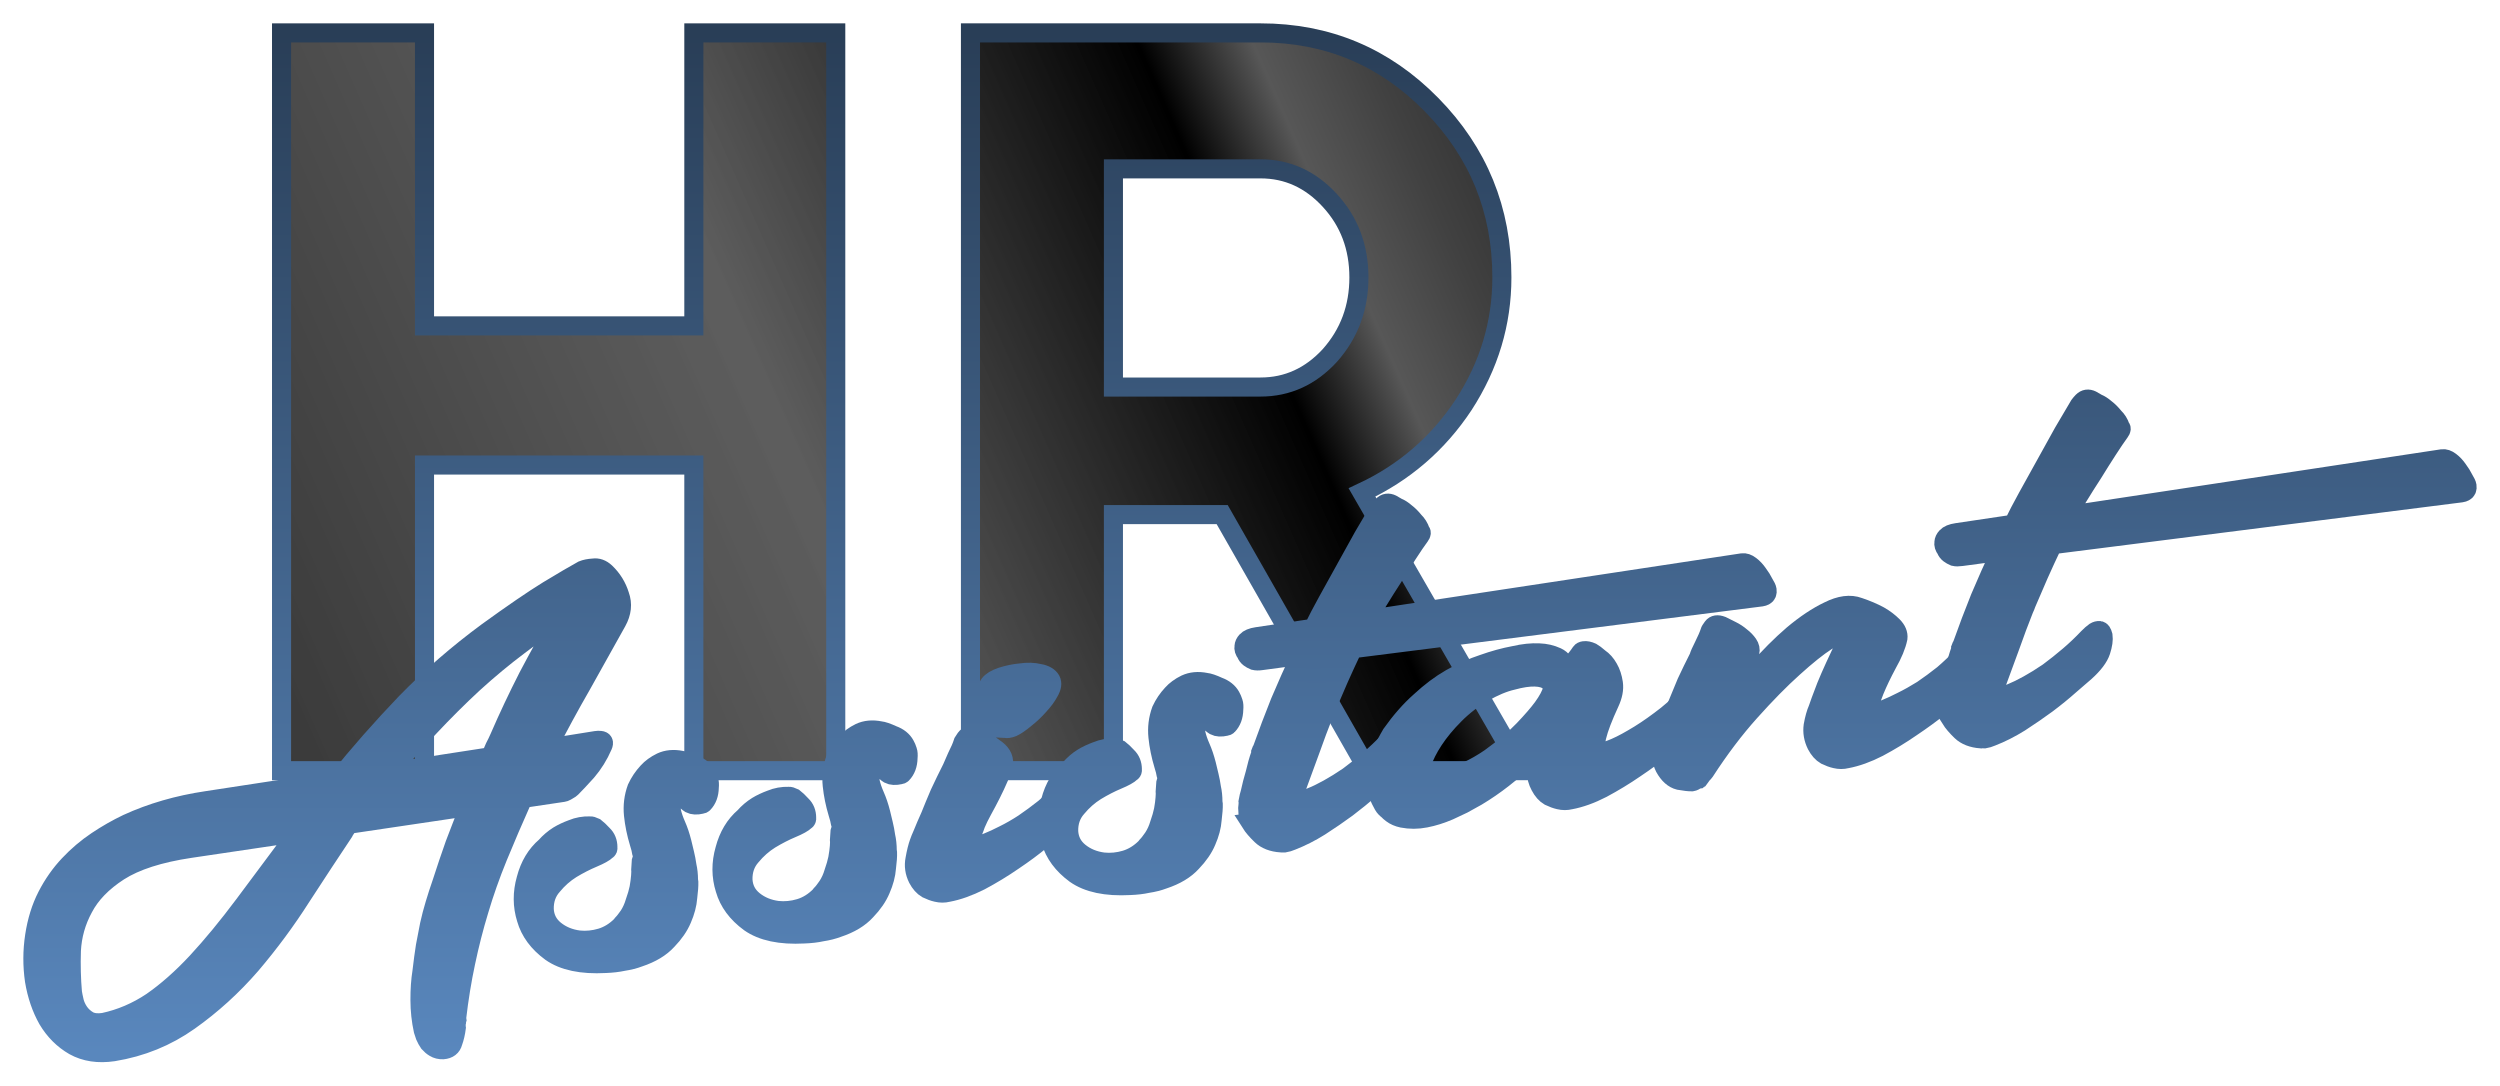 <svg width="76" height="33" viewBox="0 0 76 33" fill="none" xmlns="http://www.w3.org/2000/svg">
<mask id="path-1-outside-1_12883_24905" maskUnits="userSpaceOnUse" x="0" y="0" width="76" height="33" fill="black">
<rect fill="white" width="76" height="33"/>
<path d="M21.093 9.907V1H25.407V23.429H21.093V14.137H12.905V23.429H8.559V1H12.905V9.907H21.093Z"/>
<path d="M46.286 23.429H41.594L37.154 15.643H33.848V23.429H29.502V1H38.319C40.356 1 42.088 1.726 43.515 3.179C44.943 4.631 45.657 6.383 45.657 8.433C45.657 9.822 45.268 11.114 44.492 12.31C43.715 13.485 42.686 14.372 41.405 14.97L46.286 23.429ZM38.319 5.133H33.848V11.766H38.319C39.138 11.766 39.841 11.445 40.429 10.805C41.017 10.142 41.311 9.352 41.311 8.433C41.311 7.515 41.017 6.735 40.429 6.095C39.841 5.454 39.138 5.133 38.319 5.133Z"/>
<path d="M3.448 31.973C2.989 32.041 2.591 31.981 2.252 31.793C1.924 31.604 1.657 31.338 1.452 30.994C1.257 30.649 1.122 30.255 1.048 29.812C0.982 29.357 0.984 28.903 1.053 28.451C1.122 27.998 1.247 27.594 1.43 27.238C1.613 26.882 1.835 26.566 2.096 26.289C2.357 26.012 2.641 25.771 2.946 25.567C3.251 25.363 3.56 25.187 3.873 25.038C4.604 24.703 5.407 24.47 6.28 24.34L10.255 23.732C10.907 22.921 11.602 22.132 12.338 21.364C13.086 20.596 13.914 19.877 14.82 19.209C15.588 18.653 16.201 18.233 16.662 17.949C17.134 17.664 17.483 17.459 17.711 17.334C17.795 17.299 17.903 17.277 18.035 17.269C18.166 17.249 18.29 17.293 18.406 17.401C18.612 17.597 18.757 17.831 18.84 18.102C18.933 18.36 18.904 18.625 18.754 18.897C18.391 19.552 18.032 20.195 17.677 20.826C17.32 21.446 16.972 22.087 16.633 22.75L18.12 22.512C18.163 22.505 18.208 22.504 18.253 22.509C18.344 22.518 18.368 22.571 18.326 22.668C18.201 22.959 18.038 23.221 17.837 23.455C17.635 23.678 17.481 23.843 17.373 23.95C17.344 23.977 17.314 23.998 17.282 24.014C17.251 24.03 17.226 24.045 17.205 24.059C17.174 24.076 17.148 24.085 17.126 24.088L15.899 24.271C15.612 24.914 15.357 25.508 15.134 26.051C14.912 26.595 14.722 27.133 14.564 27.667C14.405 28.189 14.27 28.72 14.157 29.258C14.044 29.785 13.952 30.349 13.882 30.949L13.889 30.999C13.881 31.023 13.878 31.04 13.88 31.051C13.882 31.062 13.879 31.08 13.871 31.104C13.863 31.127 13.864 31.172 13.873 31.239C13.852 31.401 13.818 31.548 13.77 31.68C13.734 31.821 13.634 31.898 13.469 31.912C13.369 31.915 13.282 31.894 13.209 31.848C13.148 31.812 13.091 31.764 13.038 31.704C12.995 31.642 12.958 31.574 12.925 31.499C12.904 31.434 12.884 31.375 12.866 31.321C12.801 31.024 12.768 30.718 12.767 30.4C12.766 30.083 12.786 29.796 12.827 29.541C12.862 29.241 12.897 28.98 12.932 28.76C12.977 28.526 13.018 28.31 13.057 28.112C13.104 27.901 13.158 27.694 13.219 27.493C13.279 27.291 13.352 27.065 13.439 26.814C13.562 26.432 13.691 26.05 13.826 25.668C13.971 25.283 14.122 24.898 14.278 24.512L10.596 25.059C10.569 25.108 10.542 25.152 10.514 25.19C10.486 25.229 10.464 25.266 10.447 25.302C10.052 25.894 9.622 26.547 9.157 27.263C8.702 27.977 8.194 28.665 7.631 29.327C7.067 29.978 6.441 30.547 5.753 31.035C5.066 31.522 4.297 31.835 3.448 31.973ZM17.049 18.776C16.645 18.995 16.218 19.28 15.767 19.63C15.314 19.97 14.856 20.349 14.393 20.77C13.94 21.189 13.492 21.635 13.047 22.11C12.612 22.571 12.204 23.029 11.823 23.482L14.914 23.005C14.956 22.909 14.998 22.812 15.04 22.715C15.092 22.616 15.14 22.518 15.181 22.422C15.449 21.803 15.74 21.188 16.053 20.574C16.377 19.959 16.709 19.36 17.049 18.776ZM2.202 30.168C2.212 30.235 2.231 30.328 2.259 30.449C2.286 30.558 2.335 30.664 2.405 30.767C2.476 30.87 2.572 30.958 2.694 31.03C2.814 31.092 2.967 31.109 3.152 31.081C3.671 30.97 4.16 30.761 4.617 30.455C5.073 30.138 5.528 29.736 5.982 29.249C6.445 28.749 6.924 28.168 7.42 27.504C7.915 26.841 8.462 26.108 9.059 25.305L5.786 25.791C4.848 25.931 4.123 26.163 3.613 26.489C3.113 26.812 2.754 27.183 2.536 27.601C2.315 28.008 2.194 28.44 2.17 28.897C2.156 29.341 2.167 29.765 2.202 30.168Z"/>
<path d="M20.708 23.113C20.799 23.123 20.927 23.166 21.095 23.243C21.271 23.308 21.397 23.408 21.472 23.544C21.502 23.596 21.527 23.655 21.548 23.72C21.566 23.774 21.571 23.847 21.562 23.939C21.558 24.144 21.498 24.306 21.381 24.425C21.372 24.438 21.351 24.447 21.318 24.451C21.178 24.484 21.066 24.478 20.981 24.434C20.908 24.388 20.856 24.339 20.826 24.287C20.784 24.225 20.777 24.175 20.805 24.137C20.819 24.078 20.834 24.03 20.851 23.994C20.867 23.946 20.883 23.904 20.9 23.867C20.908 23.843 20.912 23.797 20.914 23.729C20.915 23.661 20.88 23.61 20.808 23.575C20.761 23.559 20.723 23.565 20.693 23.592C20.664 23.619 20.64 23.645 20.621 23.671C20.506 23.881 20.438 24.066 20.417 24.228C20.394 24.379 20.393 24.527 20.414 24.671C20.444 24.803 20.492 24.943 20.558 25.092C20.624 25.241 20.682 25.413 20.732 25.61C20.759 25.72 20.787 25.834 20.815 25.955C20.842 26.064 20.865 26.186 20.884 26.319C20.914 26.451 20.93 26.596 20.93 26.754L20.94 26.821C20.943 26.922 20.932 27.077 20.906 27.285C20.891 27.491 20.833 27.71 20.733 27.94C20.641 28.158 20.494 28.373 20.29 28.584C20.088 28.807 19.801 28.98 19.429 29.104C19.281 29.16 19.119 29.201 18.945 29.227C18.783 29.262 18.602 29.283 18.402 29.29C17.684 29.329 17.132 29.213 16.747 28.941C16.361 28.658 16.112 28.321 16 27.929C15.878 27.54 15.876 27.137 15.994 26.723C16.102 26.31 16.3 25.98 16.588 25.733C16.703 25.603 16.832 25.493 16.975 25.403C17.098 25.328 17.239 25.262 17.398 25.204C17.566 25.134 17.745 25.102 17.936 25.108C17.968 25.103 18.02 25.118 18.092 25.152C18.155 25.2 18.232 25.273 18.325 25.373C18.428 25.471 18.48 25.599 18.48 25.758C18.487 25.802 18.474 25.832 18.443 25.848C18.375 25.915 18.235 25.993 18.025 26.081C17.815 26.169 17.597 26.28 17.371 26.416C17.156 26.55 16.963 26.72 16.793 26.927C16.62 27.123 16.538 27.362 16.545 27.644C16.559 27.903 16.668 28.114 16.869 28.276C17.071 28.439 17.314 28.539 17.598 28.576C17.824 28.599 18.049 28.577 18.274 28.51C18.498 28.442 18.703 28.316 18.888 28.13C18.888 28.13 18.897 28.117 18.916 28.091C18.954 28.052 18.988 28.012 19.016 27.974C19.044 27.936 19.076 27.892 19.114 27.841C19.196 27.715 19.259 27.575 19.304 27.421C19.36 27.266 19.401 27.123 19.427 26.995C19.451 26.855 19.467 26.734 19.475 26.631C19.482 26.527 19.484 26.459 19.479 26.426C19.485 26.312 19.49 26.231 19.494 26.185C19.51 26.138 19.521 26.096 19.527 26.061C19.531 26.015 19.524 25.965 19.505 25.912C19.496 25.845 19.471 25.747 19.43 25.617C19.344 25.335 19.287 25.054 19.258 24.775C19.23 24.496 19.263 24.224 19.359 23.96C19.444 23.778 19.554 23.614 19.689 23.469C19.795 23.351 19.931 23.252 20.098 23.17C20.275 23.087 20.479 23.068 20.708 23.113Z"/>
<path d="M26.75 22.215C26.84 22.224 26.969 22.268 27.136 22.345C27.313 22.409 27.439 22.51 27.514 22.646C27.544 22.698 27.569 22.757 27.589 22.822C27.608 22.876 27.613 22.949 27.604 23.041C27.6 23.245 27.54 23.407 27.423 23.527C27.414 23.54 27.393 23.548 27.36 23.553C27.22 23.585 27.107 23.579 27.023 23.535C26.95 23.489 26.898 23.441 26.868 23.388C26.826 23.326 26.819 23.277 26.847 23.238C26.86 23.18 26.876 23.132 26.893 23.095C26.909 23.048 26.925 23.006 26.942 22.969C26.95 22.945 26.954 22.899 26.955 22.831C26.957 22.763 26.921 22.711 26.85 22.677C26.803 22.661 26.765 22.667 26.735 22.694C26.706 22.721 26.681 22.747 26.663 22.773C26.548 22.982 26.48 23.168 26.459 23.33C26.436 23.481 26.435 23.628 26.455 23.773C26.485 23.904 26.533 24.045 26.599 24.194C26.665 24.343 26.724 24.515 26.774 24.712C26.801 24.821 26.829 24.936 26.857 25.057C26.884 25.166 26.907 25.287 26.926 25.421C26.956 25.552 26.971 25.697 26.972 25.856L26.981 25.923C26.985 26.024 26.974 26.179 26.948 26.387C26.933 26.593 26.875 26.812 26.774 27.042C26.683 27.26 26.536 27.474 26.332 27.686C26.13 27.909 25.843 28.082 25.471 28.205C25.323 28.261 25.161 28.302 24.987 28.328C24.825 28.364 24.644 28.385 24.444 28.392C23.725 28.431 23.174 28.314 22.789 28.043C22.403 27.76 22.154 27.423 22.042 27.031C21.919 26.641 21.917 26.239 22.036 25.825C22.144 25.412 22.342 25.082 22.629 24.835C22.744 24.704 22.873 24.595 23.017 24.505C23.14 24.43 23.281 24.364 23.439 24.306C23.608 24.236 23.787 24.203 23.977 24.209C24.01 24.204 24.062 24.219 24.134 24.254C24.197 24.301 24.274 24.375 24.366 24.475C24.47 24.573 24.521 24.701 24.522 24.86C24.528 24.904 24.516 24.934 24.485 24.95C24.416 25.017 24.277 25.095 24.067 25.182C23.857 25.27 23.639 25.382 23.413 25.518C23.198 25.652 23.005 25.822 22.834 26.029C22.662 26.225 22.579 26.464 22.586 26.746C22.601 27.005 22.709 27.215 22.911 27.378C23.113 27.541 23.356 27.641 23.64 27.678C23.866 27.701 24.091 27.679 24.315 27.612C24.54 27.544 24.744 27.418 24.929 27.231C24.929 27.231 24.939 27.218 24.957 27.193C24.996 27.153 25.03 27.114 25.058 27.076C25.085 27.038 25.118 26.993 25.155 26.942C25.238 26.817 25.301 26.677 25.346 26.523C25.401 26.367 25.442 26.225 25.468 26.097C25.493 25.957 25.509 25.835 25.517 25.732C25.524 25.629 25.525 25.561 25.52 25.528C25.526 25.413 25.532 25.333 25.536 25.287C25.552 25.239 25.562 25.198 25.569 25.163C25.573 25.117 25.566 25.067 25.547 25.013C25.537 24.947 25.512 24.849 25.471 24.718C25.386 24.436 25.329 24.156 25.3 23.877C25.271 23.597 25.305 23.326 25.401 23.062C25.486 22.88 25.596 22.716 25.731 22.571C25.837 22.453 25.973 22.354 26.14 22.272C26.317 22.189 26.52 22.17 26.75 22.215Z"/>
<path d="M29.277 22.571C29.287 22.558 29.314 22.514 29.359 22.44C29.415 22.363 29.507 22.35 29.637 22.398C29.826 22.472 30.02 22.585 30.221 22.737C30.43 22.876 30.525 23.032 30.505 23.205C30.488 23.321 30.442 23.464 30.366 23.634C30.299 23.791 30.223 23.955 30.136 24.127C30.049 24.299 29.962 24.465 29.873 24.625C29.785 24.786 29.716 24.927 29.666 25.047C29.651 25.095 29.615 25.191 29.557 25.336C29.5 25.48 29.493 25.583 29.535 25.645C29.588 25.705 29.663 25.722 29.76 25.697C29.867 25.669 29.958 25.639 30.031 25.605C30.168 25.551 30.33 25.476 30.517 25.38C30.714 25.283 30.915 25.168 31.119 25.035C31.332 24.89 31.544 24.734 31.754 24.567C31.962 24.388 32.154 24.207 32.328 24.022C32.405 23.943 32.474 23.881 32.535 23.838C32.587 23.808 32.635 23.795 32.68 23.8C32.725 23.804 32.761 23.856 32.786 23.954C32.803 24.076 32.781 24.233 32.719 24.423C32.658 24.614 32.498 24.825 32.242 25.055C32.113 25.165 31.918 25.325 31.659 25.533C31.41 25.741 31.123 25.953 30.797 26.172C30.483 26.389 30.15 26.591 29.798 26.779C29.445 26.957 29.116 27.074 28.812 27.13C28.705 27.157 28.593 27.157 28.478 27.129C28.386 27.109 28.286 27.072 28.178 27.02C28.069 26.957 27.975 26.852 27.898 26.705C27.804 26.515 27.776 26.32 27.815 26.122C27.852 25.912 27.894 25.742 27.942 25.61C27.957 25.562 27.994 25.472 28.053 25.338C28.11 25.194 28.186 25.018 28.279 24.811C28.36 24.606 28.456 24.377 28.564 24.123C28.683 23.867 28.808 23.61 28.938 23.353C28.963 23.292 29.013 23.177 29.089 23.007C29.176 22.835 29.239 22.69 29.277 22.571ZM30.006 22.054C29.912 22.023 29.857 21.952 29.841 21.841C29.835 21.796 29.833 21.746 29.836 21.688C29.84 21.563 29.858 21.413 29.888 21.238C29.93 21.062 29.993 20.917 30.076 20.802C30.142 20.713 30.265 20.638 30.445 20.577C30.637 20.515 30.832 20.474 31.03 20.456C31.237 20.426 31.427 20.431 31.601 20.474C31.772 20.505 31.888 20.573 31.947 20.677C31.994 20.772 31.978 20.888 31.897 21.025C31.827 21.16 31.725 21.3 31.59 21.445C31.465 21.588 31.323 21.723 31.163 21.848C31.014 21.973 30.887 22.059 30.782 22.109C30.687 22.146 30.611 22.157 30.553 22.143C30.486 22.142 30.402 22.137 30.3 22.13C30.199 22.122 30.101 22.097 30.006 22.054Z"/>
<path d="M36.651 20.743C36.742 20.752 36.871 20.796 37.038 20.873C37.214 20.937 37.34 21.038 37.416 21.174C37.445 21.226 37.47 21.285 37.491 21.35C37.51 21.404 37.515 21.477 37.506 21.569C37.502 21.773 37.441 21.935 37.325 22.055C37.315 22.067 37.294 22.076 37.262 22.081C37.121 22.113 37.009 22.107 36.925 22.063C36.851 22.017 36.8 21.968 36.77 21.916C36.728 21.854 36.72 21.804 36.748 21.766C36.762 21.707 36.778 21.66 36.795 21.623C36.81 21.576 36.826 21.534 36.843 21.497C36.851 21.473 36.856 21.427 36.857 21.359C36.858 21.291 36.823 21.239 36.751 21.205C36.704 21.189 36.666 21.195 36.637 21.222C36.607 21.249 36.583 21.275 36.564 21.3C36.45 21.51 36.382 21.696 36.36 21.858C36.337 22.009 36.336 22.156 36.357 22.301C36.387 22.432 36.435 22.573 36.501 22.721C36.567 22.87 36.625 23.043 36.676 23.24C36.703 23.349 36.73 23.464 36.759 23.585C36.786 23.694 36.809 23.815 36.828 23.948C36.858 24.08 36.873 24.225 36.873 24.384L36.883 24.451C36.886 24.552 36.875 24.707 36.849 24.915C36.834 25.121 36.777 25.34 36.676 25.57C36.585 25.788 36.437 26.002 36.234 26.214C36.032 26.437 35.744 26.61 35.372 26.733C35.224 26.789 35.063 26.83 34.888 26.856C34.726 26.892 34.545 26.913 34.346 26.92C33.627 26.959 33.075 26.842 32.691 26.571C32.305 26.288 32.056 25.951 31.944 25.559C31.821 25.169 31.819 24.767 31.938 24.352C32.045 23.939 32.243 23.61 32.531 23.363C32.646 23.232 32.775 23.122 32.918 23.033C33.041 22.958 33.182 22.892 33.341 22.834C33.509 22.764 33.688 22.731 33.879 22.737C33.911 22.732 33.964 22.747 34.036 22.782C34.098 22.829 34.176 22.903 34.268 23.003C34.371 23.101 34.423 23.229 34.424 23.387C34.43 23.432 34.418 23.462 34.386 23.478C34.318 23.545 34.179 23.622 33.968 23.71C33.758 23.798 33.54 23.91 33.315 24.046C33.1 24.18 32.907 24.35 32.736 24.557C32.563 24.753 32.481 24.992 32.488 25.274C32.503 25.533 32.611 25.743 32.813 25.906C33.014 26.069 33.257 26.169 33.541 26.206C33.767 26.229 33.993 26.207 34.217 26.14C34.441 26.072 34.646 25.945 34.831 25.759C34.831 25.759 34.84 25.746 34.859 25.721C34.898 25.681 34.931 25.642 34.959 25.604C34.987 25.566 35.02 25.521 35.057 25.47C35.139 25.345 35.203 25.205 35.248 25.051C35.303 24.895 35.344 24.753 35.37 24.625C35.395 24.485 35.411 24.363 35.418 24.26C35.426 24.157 35.427 24.089 35.422 24.055C35.428 23.941 35.433 23.861 35.438 23.815C35.453 23.767 35.464 23.726 35.47 23.691C35.475 23.645 35.468 23.595 35.449 23.541C35.439 23.475 35.414 23.376 35.373 23.246C35.288 22.964 35.231 22.684 35.202 22.404C35.173 22.125 35.206 21.854 35.302 21.59C35.387 21.407 35.498 21.244 35.633 21.099C35.738 20.981 35.875 20.881 36.041 20.8C36.219 20.717 36.422 20.698 36.651 20.743Z"/>
<path d="M42.197 22.555C42.274 22.476 42.343 22.414 42.404 22.371C42.456 22.341 42.504 22.328 42.549 22.333C42.594 22.337 42.63 22.389 42.655 22.487C42.672 22.609 42.65 22.765 42.588 22.956C42.527 23.147 42.367 23.357 42.111 23.588C42.002 23.684 41.843 23.821 41.635 23.999C41.437 24.176 41.208 24.363 40.947 24.561C40.695 24.746 40.421 24.934 40.125 25.125C39.839 25.304 39.553 25.448 39.268 25.559C39.184 25.594 39.114 25.616 39.06 25.624C39.004 25.621 38.965 25.621 38.943 25.624C38.684 25.606 38.483 25.528 38.341 25.39C38.199 25.253 38.091 25.127 38.019 25.013L38.036 25.011C37.967 24.919 37.934 24.805 37.936 24.668C37.927 24.602 37.928 24.533 37.94 24.463C37.937 24.441 37.94 24.424 37.95 24.411C37.948 24.4 37.946 24.383 37.942 24.361C37.961 24.256 37.982 24.168 38.005 24.097C38.045 23.909 38.095 23.715 38.155 23.513C38.203 23.302 38.258 23.107 38.322 22.927C38.329 22.903 38.331 22.88 38.328 22.858C38.336 22.834 38.349 22.809 38.368 22.784C38.543 22.293 38.724 21.813 38.913 21.342C39.113 20.87 39.323 20.397 39.545 19.922L38.348 20.083C38.26 20.096 38.188 20.095 38.13 20.081C38.071 20.056 38.022 20.029 37.985 20.001C37.935 19.963 37.9 19.917 37.882 19.863C37.827 19.792 37.805 19.721 37.818 19.651C37.821 19.594 37.846 19.539 37.894 19.487C37.952 19.422 38.057 19.378 38.21 19.355L39.928 19.099C40.04 18.867 40.184 18.591 40.361 18.27C40.538 17.949 40.719 17.621 40.905 17.287C41.091 16.954 41.273 16.626 41.449 16.305C41.637 15.982 41.798 15.709 41.933 15.485C41.961 15.447 41.995 15.408 42.033 15.368C42.111 15.288 42.204 15.274 42.312 15.326C42.348 15.344 42.402 15.375 42.476 15.421C42.559 15.454 42.645 15.509 42.734 15.587C42.821 15.653 42.906 15.737 42.987 15.838C43.078 15.927 43.143 16.031 43.182 16.149C43.22 16.178 43.215 16.224 43.169 16.288C43.066 16.427 42.942 16.61 42.796 16.836C42.65 17.062 42.5 17.3 42.347 17.549C42.192 17.788 42.042 18.026 41.898 18.262C41.753 18.499 41.642 18.692 41.563 18.839L52.965 17.11C53.042 17.099 53.124 17.126 53.211 17.193C53.299 17.259 53.378 17.344 53.448 17.447C53.517 17.538 53.575 17.632 53.622 17.727C53.68 17.82 53.713 17.889 53.719 17.933C53.732 18.022 53.707 18.083 53.645 18.115C53.614 18.131 53.582 18.141 53.549 18.146L41.121 19.721C40.975 20.027 40.835 20.331 40.7 20.634C40.575 20.925 40.45 21.216 40.324 21.507C40.309 21.554 40.284 21.615 40.25 21.688C40.111 22.037 39.974 22.404 39.839 22.786C39.703 23.158 39.571 23.518 39.443 23.866C39.429 23.925 39.413 23.967 39.394 23.992C39.38 24.051 39.371 24.103 39.366 24.149C39.362 24.195 39.373 24.233 39.4 24.264C39.442 24.325 39.517 24.343 39.624 24.315C39.732 24.288 39.817 24.258 39.879 24.226C40.016 24.172 40.183 24.09 40.379 23.982C40.575 23.873 40.779 23.747 40.993 23.601C41.204 23.445 41.414 23.278 41.623 23.1C41.831 22.921 42.022 22.74 42.197 22.555Z"/>
<path d="M51.249 21.209C51.316 21.131 51.38 21.071 51.44 21.028C51.492 20.997 51.54 20.985 51.585 20.989C51.641 20.992 51.677 21.044 51.691 21.143C51.719 21.264 51.703 21.419 51.641 21.61C51.579 21.801 51.42 22.012 51.163 22.242C51.034 22.352 50.84 22.512 50.58 22.72C50.32 22.929 50.028 23.143 49.703 23.361C49.388 23.578 49.055 23.78 48.703 23.969C48.361 24.145 48.038 24.261 47.734 24.317C47.626 24.344 47.515 24.344 47.399 24.316C47.307 24.295 47.207 24.259 47.099 24.207C46.99 24.144 46.897 24.039 46.82 23.892C46.745 23.755 46.708 23.613 46.709 23.466C46.719 23.306 46.743 23.16 46.78 23.03C46.814 22.878 46.87 22.728 46.949 22.58C46.763 22.755 46.56 22.938 46.343 23.129C46.155 23.293 45.935 23.473 45.685 23.669C45.434 23.865 45.171 24.046 44.894 24.212C44.76 24.289 44.62 24.366 44.476 24.444C44.34 24.51 44.199 24.576 44.053 24.643C43.811 24.747 43.572 24.823 43.333 24.869C43.095 24.916 42.861 24.917 42.631 24.872C42.505 24.845 42.398 24.799 42.31 24.732C42.26 24.694 42.222 24.66 42.195 24.63C42.133 24.583 42.087 24.533 42.057 24.481C42.026 24.417 41.995 24.36 41.965 24.307C41.935 24.255 41.916 24.201 41.908 24.146C41.847 23.951 41.825 23.761 41.843 23.577C41.851 23.395 41.882 23.225 41.938 23.07C41.992 22.903 42.055 22.758 42.126 22.634C42.196 22.498 42.253 22.394 42.298 22.319C42.576 21.926 42.868 21.593 43.175 21.321C43.479 21.038 43.791 20.804 44.11 20.621C44.44 20.436 44.765 20.291 45.084 20.187C45.413 20.07 45.729 19.983 46.033 19.927C46.314 19.862 46.566 19.836 46.791 19.848C46.981 19.854 47.16 19.895 47.327 19.972C47.494 20.05 47.58 20.184 47.586 20.376C47.643 20.311 47.701 20.251 47.761 20.197C47.877 20.078 47.977 19.955 48.059 19.83C48.077 19.804 48.108 19.788 48.152 19.782C48.218 19.772 48.298 19.788 48.393 19.831C48.442 19.858 48.517 19.915 48.618 20.002C48.729 20.076 48.822 20.181 48.898 20.317C48.971 20.442 49.021 20.594 49.047 20.771C49.072 20.949 49.034 21.147 48.931 21.367C48.532 22.231 48.413 22.725 48.576 22.848C48.626 22.886 48.751 22.867 48.952 22.792C49.153 22.717 49.382 22.604 49.639 22.452C49.907 22.299 50.181 22.116 50.463 21.904C50.755 21.691 51.018 21.459 51.249 21.209ZM47.199 20.944C47.219 20.85 47.18 20.771 47.081 20.706C46.992 20.629 46.853 20.587 46.662 20.581C46.472 20.576 46.243 20.61 45.975 20.684C45.705 20.746 45.411 20.87 45.092 21.053C44.773 21.237 44.482 21.461 44.219 21.727C43.966 21.98 43.752 22.239 43.578 22.503C43.414 22.754 43.297 22.987 43.227 23.201C43.167 23.403 43.171 23.544 43.238 23.625C43.291 23.685 43.385 23.716 43.519 23.719C43.653 23.722 43.812 23.704 43.996 23.665C44.189 23.614 44.395 23.538 44.615 23.437C44.835 23.336 45.061 23.206 45.295 23.047C45.729 22.733 46.072 22.444 46.323 22.18C46.575 21.915 46.766 21.694 46.897 21.516C47.055 21.3 47.156 21.109 47.199 20.944Z"/>
<path d="M55.264 21.548C55.294 21.452 55.379 21.224 55.517 20.864C55.665 20.502 55.869 20.057 56.127 19.531C56.151 19.46 56.164 19.401 56.169 19.355C56.175 19.241 56.123 19.192 56.014 19.208C55.971 19.215 55.811 19.306 55.535 19.483C55.26 19.66 54.92 19.932 54.516 20.298C54.121 20.652 53.683 21.097 53.203 21.633C52.732 22.157 52.273 22.763 51.826 23.453C51.808 23.479 51.784 23.505 51.754 23.532C51.735 23.558 51.712 23.59 51.684 23.628C51.673 23.629 51.663 23.637 51.654 23.649C51.654 23.649 51.649 23.656 51.64 23.668C51.629 23.67 51.619 23.677 51.609 23.69L51.577 23.695C51.527 23.736 51.48 23.76 51.437 23.767C51.348 23.768 51.218 23.754 51.046 23.723C50.873 23.68 50.726 23.549 50.605 23.329C50.511 23.139 50.483 22.945 50.521 22.746C50.547 22.538 50.589 22.367 50.648 22.234C50.664 22.186 50.701 22.096 50.76 21.962C50.817 21.818 50.892 21.642 50.985 21.436C51.067 21.231 51.162 21.001 51.27 20.747C51.39 20.491 51.514 20.234 51.645 19.977C51.658 19.918 51.709 19.803 51.796 19.631C51.882 19.459 51.945 19.314 51.984 19.195C51.982 19.184 52.009 19.14 52.065 19.064C52.121 18.988 52.214 18.974 52.343 19.023C52.428 19.067 52.524 19.115 52.632 19.167C52.739 19.219 52.838 19.284 52.927 19.361C53.014 19.427 53.086 19.502 53.143 19.584C53.199 19.666 53.217 19.749 53.195 19.831C53.177 19.936 53.134 20.067 53.068 20.224C53.01 20.369 52.943 20.521 52.866 20.68C52.786 20.828 52.708 20.981 52.631 21.14C52.552 21.288 52.482 21.423 52.422 21.545C52.715 21.184 53.044 20.8 53.41 20.395C53.773 19.978 54.139 19.612 54.506 19.296C54.884 18.979 55.245 18.738 55.589 18.574C55.942 18.397 56.249 18.357 56.508 18.454C56.742 18.533 56.95 18.621 57.131 18.719C57.289 18.809 57.426 18.913 57.544 19.032C57.661 19.15 57.712 19.273 57.697 19.4C57.651 19.622 57.543 19.882 57.374 20.18C57.216 20.475 57.087 20.744 56.988 20.985C56.973 21.033 56.936 21.129 56.879 21.273C56.822 21.418 56.815 21.521 56.857 21.583C56.899 21.645 56.974 21.662 57.081 21.635C57.189 21.607 57.274 21.578 57.336 21.546C57.473 21.491 57.635 21.416 57.822 21.32C58.02 21.223 58.226 21.107 58.441 20.973C58.654 20.828 58.866 20.672 59.076 20.505C59.284 20.326 59.475 20.145 59.649 19.96C59.716 19.882 59.78 19.822 59.841 19.779C59.892 19.748 59.94 19.736 59.986 19.74C60.042 19.743 60.077 19.795 60.091 19.895C60.12 20.015 60.103 20.171 60.041 20.361C59.98 20.552 59.82 20.763 59.564 20.994C59.435 21.103 59.24 21.263 58.98 21.471C58.721 21.68 58.428 21.894 58.103 22.112C57.789 22.329 57.456 22.532 57.104 22.72C56.761 22.896 56.438 23.012 56.134 23.068C56.026 23.096 55.915 23.095 55.799 23.067C55.707 23.047 55.607 23.01 55.5 22.958C55.39 22.895 55.297 22.79 55.22 22.643C55.126 22.453 55.093 22.259 55.12 22.062C55.157 21.853 55.205 21.681 55.264 21.548Z"/>
<path d="M63.474 19.392C63.552 19.312 63.621 19.251 63.682 19.208C63.733 19.177 63.782 19.165 63.827 19.169C63.872 19.174 63.907 19.225 63.932 19.323C63.95 19.446 63.928 19.602 63.866 19.793C63.804 19.983 63.645 20.194 63.389 20.425C63.28 20.52 63.121 20.657 62.913 20.836C62.715 21.012 62.486 21.2 62.224 21.397C61.972 21.582 61.698 21.77 61.403 21.962C61.116 22.14 60.831 22.285 60.546 22.395C60.462 22.43 60.392 22.452 60.338 22.46C60.282 22.457 60.242 22.457 60.221 22.461C59.962 22.442 59.761 22.364 59.619 22.227C59.476 22.089 59.369 21.963 59.297 21.849L59.313 21.847C59.245 21.755 59.212 21.641 59.214 21.505C59.205 21.438 59.206 21.37 59.218 21.3C59.215 21.278 59.218 21.26 59.227 21.248C59.226 21.236 59.223 21.22 59.22 21.198C59.239 21.093 59.259 21.005 59.282 20.933C59.322 20.746 59.373 20.551 59.433 20.35C59.48 20.138 59.536 19.943 59.599 19.764C59.607 19.74 59.609 19.717 59.606 19.695C59.614 19.671 59.627 19.646 59.646 19.621C59.82 19.13 60.002 18.649 60.191 18.179C60.391 17.707 60.601 17.233 60.823 16.758L59.626 16.919C59.538 16.932 59.466 16.932 59.408 16.918C59.349 16.892 59.3 16.866 59.263 16.837C59.213 16.799 59.178 16.753 59.159 16.7C59.105 16.628 59.083 16.558 59.095 16.488C59.098 16.431 59.124 16.376 59.172 16.323C59.23 16.258 59.335 16.214 59.487 16.192L61.206 15.936C61.318 15.704 61.462 15.427 61.639 15.106C61.815 14.785 61.997 14.458 62.183 14.124C62.369 13.79 62.55 13.463 62.727 13.142C62.915 12.819 63.076 12.545 63.211 12.321C63.239 12.283 63.272 12.244 63.311 12.204C63.389 12.125 63.482 12.111 63.59 12.163C63.625 12.18 63.68 12.212 63.754 12.258C63.836 12.291 63.922 12.346 64.011 12.423C64.099 12.49 64.183 12.574 64.265 12.675C64.356 12.763 64.421 12.867 64.46 12.986C64.498 13.014 64.493 13.06 64.446 13.124C64.344 13.264 64.22 13.447 64.074 13.673C63.928 13.899 63.778 14.136 63.625 14.386C63.469 14.624 63.32 14.862 63.175 15.099C63.031 15.336 62.919 15.528 62.84 15.676L74.243 13.947C74.32 13.935 74.402 13.963 74.489 14.029C74.577 14.095 74.656 14.18 74.726 14.283C74.795 14.375 74.853 14.468 74.9 14.563C74.958 14.657 74.99 14.726 74.997 14.77C75.01 14.859 74.985 14.919 74.922 14.951C74.891 14.967 74.859 14.978 74.827 14.982L62.399 16.558C62.253 16.863 62.113 17.168 61.978 17.471C61.853 17.762 61.727 18.052 61.602 18.343C61.587 18.391 61.562 18.451 61.528 18.524C61.388 18.874 61.252 19.24 61.117 19.623C60.981 19.995 60.849 20.355 60.72 20.703C60.707 20.761 60.69 20.803 60.672 20.829C60.658 20.887 60.649 20.94 60.644 20.986C60.64 21.032 60.651 21.07 60.677 21.1C60.719 21.162 60.794 21.179 60.902 21.152C61.01 21.124 61.094 21.095 61.157 21.063C61.294 21.008 61.46 20.927 61.657 20.818C61.853 20.71 62.057 20.583 62.27 20.438C62.482 20.282 62.692 20.114 62.901 19.936C63.109 19.758 63.3 19.576 63.474 19.392Z"/>
</mask>
<path d="M21.093 9.907V1H25.407V23.429H21.093V14.137H12.905V23.429H8.559V1H12.905V9.907H21.093Z" fill="url(#paint0_linear_12883_24905)"/>
<path d="M46.286 23.429H41.594L37.154 15.643H33.848V23.429H29.502V1H38.319C40.356 1 42.088 1.726 43.515 3.179C44.943 4.631 45.657 6.383 45.657 8.433C45.657 9.822 45.268 11.114 44.492 12.31C43.715 13.485 42.686 14.372 41.405 14.97L46.286 23.429ZM38.319 5.133H33.848V11.766H38.319C39.138 11.766 39.841 11.445 40.429 10.805C41.017 10.142 41.311 9.352 41.311 8.433C41.311 7.515 41.017 6.735 40.429 6.095C39.841 5.454 39.138 5.133 38.319 5.133Z" fill="url(#paint1_linear_12883_24905)"/>
<path d="M3.448 31.973C2.989 32.041 2.591 31.981 2.252 31.793C1.924 31.604 1.657 31.338 1.452 30.994C1.257 30.649 1.122 30.255 1.048 29.812C0.982 29.357 0.984 28.903 1.053 28.451C1.122 27.998 1.247 27.594 1.43 27.238C1.613 26.882 1.835 26.566 2.096 26.289C2.357 26.012 2.641 25.771 2.946 25.567C3.251 25.363 3.56 25.187 3.873 25.038C4.604 24.703 5.407 24.47 6.28 24.34L10.255 23.732C10.907 22.921 11.602 22.132 12.338 21.364C13.086 20.596 13.914 19.877 14.82 19.209C15.588 18.653 16.201 18.233 16.662 17.949C17.134 17.664 17.483 17.459 17.711 17.334C17.795 17.299 17.903 17.277 18.035 17.269C18.166 17.249 18.29 17.293 18.406 17.401C18.612 17.597 18.757 17.831 18.84 18.102C18.933 18.36 18.904 18.625 18.754 18.897C18.391 19.552 18.032 20.195 17.677 20.826C17.32 21.446 16.972 22.087 16.633 22.75L18.12 22.512C18.163 22.505 18.208 22.504 18.253 22.509C18.344 22.518 18.368 22.571 18.326 22.668C18.201 22.959 18.038 23.221 17.837 23.455C17.635 23.678 17.481 23.843 17.373 23.95C17.344 23.977 17.314 23.998 17.282 24.014C17.251 24.03 17.226 24.045 17.205 24.059C17.174 24.076 17.148 24.085 17.126 24.088L15.899 24.271C15.612 24.914 15.357 25.508 15.134 26.051C14.912 26.595 14.722 27.133 14.564 27.667C14.405 28.189 14.27 28.72 14.157 29.258C14.044 29.785 13.952 30.349 13.882 30.949L13.889 30.999C13.881 31.023 13.878 31.04 13.88 31.051C13.882 31.062 13.879 31.08 13.871 31.104C13.863 31.127 13.864 31.172 13.873 31.239C13.852 31.401 13.818 31.548 13.77 31.68C13.734 31.821 13.634 31.898 13.469 31.912C13.369 31.915 13.282 31.894 13.209 31.848C13.148 31.812 13.091 31.764 13.038 31.704C12.995 31.642 12.958 31.574 12.925 31.499C12.904 31.434 12.884 31.375 12.866 31.321C12.801 31.024 12.768 30.718 12.767 30.4C12.766 30.083 12.786 29.796 12.827 29.541C12.862 29.241 12.897 28.98 12.932 28.76C12.977 28.526 13.018 28.31 13.057 28.112C13.104 27.901 13.158 27.694 13.219 27.493C13.279 27.291 13.352 27.065 13.439 26.814C13.562 26.432 13.691 26.05 13.826 25.668C13.971 25.283 14.122 24.898 14.278 24.512L10.596 25.059C10.569 25.108 10.542 25.152 10.514 25.19C10.486 25.229 10.464 25.266 10.447 25.302C10.052 25.894 9.622 26.547 9.157 27.263C8.702 27.977 8.194 28.665 7.631 29.327C7.067 29.978 6.441 30.547 5.753 31.035C5.066 31.522 4.297 31.835 3.448 31.973ZM17.049 18.776C16.645 18.995 16.218 19.28 15.767 19.63C15.314 19.97 14.856 20.349 14.393 20.77C13.94 21.189 13.492 21.635 13.047 22.11C12.612 22.571 12.204 23.029 11.823 23.482L14.914 23.005C14.956 22.909 14.998 22.812 15.04 22.715C15.092 22.616 15.14 22.518 15.181 22.422C15.449 21.803 15.74 21.188 16.053 20.574C16.377 19.959 16.709 19.36 17.049 18.776ZM2.202 30.168C2.212 30.235 2.231 30.328 2.259 30.449C2.286 30.558 2.335 30.664 2.405 30.767C2.476 30.87 2.572 30.958 2.694 31.03C2.814 31.092 2.967 31.109 3.152 31.081C3.671 30.97 4.16 30.761 4.617 30.455C5.073 30.138 5.528 29.736 5.982 29.249C6.445 28.749 6.924 28.168 7.42 27.504C7.915 26.841 8.462 26.108 9.059 25.305L5.786 25.791C4.848 25.931 4.123 26.163 3.613 26.489C3.113 26.812 2.754 27.183 2.536 27.601C2.315 28.008 2.194 28.44 2.17 28.897C2.156 29.341 2.167 29.765 2.202 30.168Z" fill="url(#paint2_linear_12883_24905)"/>
<path d="M20.708 23.113C20.799 23.123 20.927 23.166 21.095 23.243C21.271 23.308 21.397 23.408 21.472 23.544C21.502 23.596 21.527 23.655 21.548 23.72C21.566 23.774 21.571 23.847 21.562 23.939C21.558 24.144 21.498 24.306 21.381 24.425C21.372 24.438 21.351 24.447 21.318 24.451C21.178 24.484 21.066 24.478 20.981 24.434C20.908 24.388 20.856 24.339 20.826 24.287C20.784 24.225 20.777 24.175 20.805 24.137C20.819 24.078 20.834 24.03 20.851 23.994C20.867 23.946 20.883 23.904 20.9 23.867C20.908 23.843 20.912 23.797 20.914 23.729C20.915 23.661 20.88 23.61 20.808 23.575C20.761 23.559 20.723 23.565 20.693 23.592C20.664 23.619 20.64 23.645 20.621 23.671C20.506 23.881 20.438 24.066 20.417 24.228C20.394 24.379 20.393 24.527 20.414 24.671C20.444 24.803 20.492 24.943 20.558 25.092C20.624 25.241 20.682 25.413 20.732 25.61C20.759 25.72 20.787 25.834 20.815 25.955C20.842 26.064 20.865 26.186 20.884 26.319C20.914 26.451 20.93 26.596 20.93 26.754L20.94 26.821C20.943 26.922 20.932 27.077 20.906 27.285C20.891 27.491 20.833 27.71 20.733 27.94C20.641 28.158 20.494 28.373 20.29 28.584C20.088 28.807 19.801 28.98 19.429 29.104C19.281 29.16 19.119 29.201 18.945 29.227C18.783 29.262 18.602 29.283 18.402 29.29C17.684 29.329 17.132 29.213 16.747 28.941C16.361 28.658 16.112 28.321 16 27.929C15.878 27.54 15.876 27.137 15.994 26.723C16.102 26.31 16.3 25.98 16.588 25.733C16.703 25.603 16.832 25.493 16.975 25.403C17.098 25.328 17.239 25.262 17.398 25.204C17.566 25.134 17.745 25.102 17.936 25.108C17.968 25.103 18.02 25.118 18.092 25.152C18.155 25.2 18.232 25.273 18.325 25.373C18.428 25.471 18.48 25.599 18.48 25.758C18.487 25.802 18.474 25.832 18.443 25.848C18.375 25.915 18.235 25.993 18.025 26.081C17.815 26.169 17.597 26.28 17.371 26.416C17.156 26.55 16.963 26.72 16.793 26.927C16.62 27.123 16.538 27.362 16.545 27.644C16.559 27.903 16.668 28.114 16.869 28.276C17.071 28.439 17.314 28.539 17.598 28.576C17.824 28.599 18.049 28.577 18.274 28.51C18.498 28.442 18.703 28.316 18.888 28.13C18.888 28.13 18.897 28.117 18.916 28.091C18.954 28.052 18.988 28.012 19.016 27.974C19.044 27.936 19.076 27.892 19.114 27.841C19.196 27.715 19.259 27.575 19.304 27.421C19.36 27.266 19.401 27.123 19.427 26.995C19.451 26.855 19.467 26.734 19.475 26.631C19.482 26.527 19.484 26.459 19.479 26.426C19.485 26.312 19.49 26.231 19.494 26.185C19.51 26.138 19.521 26.096 19.527 26.061C19.531 26.015 19.524 25.965 19.505 25.912C19.496 25.845 19.471 25.747 19.43 25.617C19.344 25.335 19.287 25.054 19.258 24.775C19.23 24.496 19.263 24.224 19.359 23.96C19.444 23.778 19.554 23.614 19.689 23.469C19.795 23.351 19.931 23.252 20.098 23.17C20.275 23.087 20.479 23.068 20.708 23.113Z" fill="url(#paint3_linear_12883_24905)"/>
<path d="M26.75 22.215C26.84 22.224 26.969 22.268 27.136 22.345C27.313 22.409 27.439 22.51 27.514 22.646C27.544 22.698 27.569 22.757 27.589 22.822C27.608 22.876 27.613 22.949 27.604 23.041C27.6 23.245 27.54 23.407 27.423 23.527C27.414 23.54 27.393 23.548 27.36 23.553C27.22 23.585 27.107 23.579 27.023 23.535C26.95 23.489 26.898 23.441 26.868 23.388C26.826 23.326 26.819 23.277 26.847 23.238C26.86 23.18 26.876 23.132 26.893 23.095C26.909 23.048 26.925 23.006 26.942 22.969C26.95 22.945 26.954 22.899 26.955 22.831C26.957 22.763 26.921 22.711 26.85 22.677C26.803 22.661 26.765 22.667 26.735 22.694C26.706 22.721 26.681 22.747 26.663 22.773C26.548 22.982 26.48 23.168 26.459 23.33C26.436 23.481 26.435 23.628 26.455 23.773C26.485 23.904 26.533 24.045 26.599 24.194C26.665 24.343 26.724 24.515 26.774 24.712C26.801 24.821 26.829 24.936 26.857 25.057C26.884 25.166 26.907 25.287 26.926 25.421C26.956 25.552 26.971 25.697 26.972 25.856L26.981 25.923C26.985 26.024 26.974 26.179 26.948 26.387C26.933 26.593 26.875 26.812 26.774 27.042C26.683 27.26 26.536 27.474 26.332 27.686C26.13 27.909 25.843 28.082 25.471 28.205C25.323 28.261 25.161 28.302 24.987 28.328C24.825 28.364 24.644 28.385 24.444 28.392C23.725 28.431 23.174 28.314 22.789 28.043C22.403 27.76 22.154 27.423 22.042 27.031C21.919 26.641 21.917 26.239 22.036 25.825C22.144 25.412 22.342 25.082 22.629 24.835C22.744 24.704 22.873 24.595 23.017 24.505C23.14 24.43 23.281 24.364 23.439 24.306C23.608 24.236 23.787 24.203 23.977 24.209C24.01 24.204 24.062 24.219 24.134 24.254C24.197 24.301 24.274 24.375 24.366 24.475C24.47 24.573 24.521 24.701 24.522 24.86C24.528 24.904 24.516 24.934 24.485 24.95C24.416 25.017 24.277 25.095 24.067 25.182C23.857 25.27 23.639 25.382 23.413 25.518C23.198 25.652 23.005 25.822 22.834 26.029C22.662 26.225 22.579 26.464 22.586 26.746C22.601 27.005 22.709 27.215 22.911 27.378C23.113 27.541 23.356 27.641 23.64 27.678C23.866 27.701 24.091 27.679 24.315 27.612C24.54 27.544 24.744 27.418 24.929 27.231C24.929 27.231 24.939 27.218 24.957 27.193C24.996 27.153 25.03 27.114 25.058 27.076C25.085 27.038 25.118 26.993 25.155 26.942C25.238 26.817 25.301 26.677 25.346 26.523C25.401 26.367 25.442 26.225 25.468 26.097C25.493 25.957 25.509 25.835 25.517 25.732C25.524 25.629 25.525 25.561 25.52 25.528C25.526 25.413 25.532 25.333 25.536 25.287C25.552 25.239 25.562 25.198 25.569 25.163C25.573 25.117 25.566 25.067 25.547 25.013C25.537 24.947 25.512 24.849 25.471 24.718C25.386 24.436 25.329 24.156 25.3 23.877C25.271 23.597 25.305 23.326 25.401 23.062C25.486 22.88 25.596 22.716 25.731 22.571C25.837 22.453 25.973 22.354 26.14 22.272C26.317 22.189 26.52 22.17 26.75 22.215Z" fill="url(#paint4_linear_12883_24905)"/>
<path d="M29.277 22.571C29.287 22.558 29.314 22.514 29.359 22.44C29.415 22.363 29.507 22.35 29.637 22.398C29.826 22.472 30.02 22.585 30.221 22.737C30.43 22.876 30.525 23.032 30.505 23.205C30.488 23.321 30.442 23.464 30.366 23.634C30.299 23.791 30.223 23.955 30.136 24.127C30.049 24.299 29.962 24.465 29.873 24.625C29.785 24.786 29.716 24.927 29.666 25.047C29.651 25.095 29.615 25.191 29.557 25.336C29.5 25.48 29.493 25.583 29.535 25.645C29.588 25.705 29.663 25.722 29.76 25.697C29.867 25.669 29.958 25.639 30.031 25.605C30.168 25.551 30.33 25.476 30.517 25.38C30.714 25.283 30.915 25.168 31.119 25.035C31.332 24.89 31.544 24.734 31.754 24.567C31.962 24.388 32.154 24.207 32.328 24.022C32.405 23.943 32.474 23.881 32.535 23.838C32.587 23.808 32.635 23.795 32.68 23.8C32.725 23.804 32.761 23.856 32.786 23.954C32.803 24.076 32.781 24.233 32.719 24.423C32.658 24.614 32.498 24.825 32.242 25.055C32.113 25.165 31.918 25.325 31.659 25.533C31.41 25.741 31.123 25.953 30.797 26.172C30.483 26.389 30.15 26.591 29.798 26.779C29.445 26.957 29.116 27.074 28.812 27.13C28.705 27.157 28.593 27.157 28.478 27.129C28.386 27.109 28.286 27.072 28.178 27.02C28.069 26.957 27.975 26.852 27.898 26.705C27.804 26.515 27.776 26.32 27.815 26.122C27.852 25.912 27.894 25.742 27.942 25.61C27.957 25.562 27.994 25.472 28.053 25.338C28.11 25.194 28.186 25.018 28.279 24.811C28.36 24.606 28.456 24.377 28.564 24.123C28.683 23.867 28.808 23.61 28.938 23.353C28.963 23.292 29.013 23.177 29.089 23.007C29.176 22.835 29.239 22.69 29.277 22.571ZM30.006 22.054C29.912 22.023 29.857 21.952 29.841 21.841C29.835 21.796 29.833 21.746 29.836 21.688C29.84 21.563 29.858 21.413 29.888 21.238C29.93 21.062 29.993 20.917 30.076 20.802C30.142 20.713 30.265 20.638 30.445 20.577C30.637 20.515 30.832 20.474 31.03 20.456C31.237 20.426 31.427 20.431 31.601 20.474C31.772 20.505 31.888 20.573 31.947 20.677C31.994 20.772 31.978 20.888 31.897 21.025C31.827 21.16 31.725 21.3 31.59 21.445C31.465 21.588 31.323 21.723 31.163 21.848C31.014 21.973 30.887 22.059 30.782 22.109C30.687 22.146 30.611 22.157 30.553 22.143C30.486 22.142 30.402 22.137 30.3 22.13C30.199 22.122 30.101 22.097 30.006 22.054Z" fill="url(#paint5_linear_12883_24905)"/>
<path d="M36.651 20.743C36.742 20.752 36.871 20.796 37.038 20.873C37.214 20.937 37.34 21.038 37.416 21.174C37.445 21.226 37.47 21.285 37.491 21.35C37.51 21.404 37.515 21.477 37.506 21.569C37.502 21.773 37.441 21.935 37.325 22.055C37.315 22.067 37.294 22.076 37.262 22.081C37.121 22.113 37.009 22.107 36.925 22.063C36.851 22.017 36.8 21.968 36.77 21.916C36.728 21.854 36.72 21.804 36.748 21.766C36.762 21.707 36.778 21.66 36.795 21.623C36.81 21.576 36.826 21.534 36.843 21.497C36.851 21.473 36.856 21.427 36.857 21.359C36.858 21.291 36.823 21.239 36.751 21.205C36.704 21.189 36.666 21.195 36.637 21.222C36.607 21.249 36.583 21.275 36.564 21.3C36.45 21.51 36.382 21.696 36.36 21.858C36.337 22.009 36.336 22.156 36.357 22.301C36.387 22.432 36.435 22.573 36.501 22.721C36.567 22.87 36.625 23.043 36.676 23.24C36.703 23.349 36.73 23.464 36.759 23.585C36.786 23.694 36.809 23.815 36.828 23.948C36.858 24.08 36.873 24.225 36.873 24.384L36.883 24.451C36.886 24.552 36.875 24.707 36.849 24.915C36.834 25.121 36.777 25.34 36.676 25.57C36.585 25.788 36.437 26.002 36.234 26.214C36.032 26.437 35.744 26.61 35.372 26.733C35.224 26.789 35.063 26.83 34.888 26.856C34.726 26.892 34.545 26.913 34.346 26.92C33.627 26.959 33.075 26.842 32.691 26.571C32.305 26.288 32.056 25.951 31.944 25.559C31.821 25.169 31.819 24.767 31.938 24.352C32.045 23.939 32.243 23.61 32.531 23.363C32.646 23.232 32.775 23.122 32.918 23.033C33.041 22.958 33.182 22.892 33.341 22.834C33.509 22.764 33.688 22.731 33.879 22.737C33.911 22.732 33.964 22.747 34.036 22.782C34.098 22.829 34.176 22.903 34.268 23.003C34.371 23.101 34.423 23.229 34.424 23.387C34.43 23.432 34.418 23.462 34.386 23.478C34.318 23.545 34.179 23.622 33.968 23.71C33.758 23.798 33.54 23.91 33.315 24.046C33.1 24.18 32.907 24.35 32.736 24.557C32.563 24.753 32.481 24.992 32.488 25.274C32.503 25.533 32.611 25.743 32.813 25.906C33.014 26.069 33.257 26.169 33.541 26.206C33.767 26.229 33.993 26.207 34.217 26.14C34.441 26.072 34.646 25.945 34.831 25.759C34.831 25.759 34.84 25.746 34.859 25.721C34.898 25.681 34.931 25.642 34.959 25.604C34.987 25.566 35.02 25.521 35.057 25.47C35.139 25.345 35.203 25.205 35.248 25.051C35.303 24.895 35.344 24.753 35.37 24.625C35.395 24.485 35.411 24.363 35.418 24.26C35.426 24.157 35.427 24.089 35.422 24.055C35.428 23.941 35.433 23.861 35.438 23.815C35.453 23.767 35.464 23.726 35.47 23.691C35.475 23.645 35.468 23.595 35.449 23.541C35.439 23.475 35.414 23.376 35.373 23.246C35.288 22.964 35.231 22.684 35.202 22.404C35.173 22.125 35.206 21.854 35.302 21.59C35.387 21.407 35.498 21.244 35.633 21.099C35.738 20.981 35.875 20.881 36.041 20.8C36.219 20.717 36.422 20.698 36.651 20.743Z" fill="url(#paint6_linear_12883_24905)"/>
<path d="M42.197 22.555C42.274 22.476 42.343 22.414 42.404 22.371C42.456 22.341 42.504 22.328 42.549 22.333C42.594 22.337 42.63 22.389 42.655 22.487C42.672 22.609 42.65 22.765 42.588 22.956C42.527 23.147 42.367 23.357 42.111 23.588C42.002 23.684 41.843 23.821 41.635 23.999C41.437 24.176 41.208 24.363 40.947 24.561C40.695 24.746 40.421 24.934 40.125 25.125C39.839 25.304 39.553 25.448 39.268 25.559C39.184 25.594 39.114 25.616 39.06 25.624C39.004 25.621 38.965 25.621 38.943 25.624C38.684 25.606 38.483 25.528 38.341 25.39C38.199 25.253 38.091 25.127 38.019 25.013L38.036 25.011C37.967 24.919 37.934 24.805 37.936 24.668C37.927 24.602 37.928 24.533 37.94 24.463C37.937 24.441 37.94 24.424 37.95 24.411C37.948 24.4 37.946 24.383 37.942 24.361C37.961 24.256 37.982 24.168 38.005 24.097C38.045 23.909 38.095 23.715 38.155 23.513C38.203 23.302 38.258 23.107 38.322 22.927C38.329 22.903 38.331 22.88 38.328 22.858C38.336 22.834 38.349 22.809 38.368 22.784C38.543 22.293 38.724 21.813 38.913 21.342C39.113 20.87 39.323 20.397 39.545 19.922L38.348 20.083C38.26 20.096 38.188 20.095 38.13 20.081C38.071 20.056 38.022 20.029 37.985 20.001C37.935 19.963 37.9 19.917 37.882 19.863C37.827 19.792 37.805 19.721 37.818 19.651C37.821 19.594 37.846 19.539 37.894 19.487C37.952 19.422 38.057 19.378 38.21 19.355L39.928 19.099C40.04 18.867 40.184 18.591 40.361 18.27C40.538 17.949 40.719 17.621 40.905 17.287C41.091 16.954 41.273 16.626 41.449 16.305C41.637 15.982 41.798 15.709 41.933 15.485C41.961 15.447 41.995 15.408 42.033 15.368C42.111 15.288 42.204 15.274 42.312 15.326C42.348 15.344 42.402 15.375 42.476 15.421C42.559 15.454 42.645 15.509 42.734 15.587C42.821 15.653 42.906 15.737 42.987 15.838C43.078 15.927 43.143 16.031 43.182 16.149C43.22 16.178 43.215 16.224 43.169 16.288C43.066 16.427 42.942 16.61 42.796 16.836C42.65 17.062 42.5 17.3 42.347 17.549C42.192 17.788 42.042 18.026 41.898 18.262C41.753 18.499 41.642 18.692 41.563 18.839L52.965 17.11C53.042 17.099 53.124 17.126 53.211 17.193C53.299 17.259 53.378 17.344 53.448 17.447C53.517 17.538 53.575 17.632 53.622 17.727C53.68 17.82 53.713 17.889 53.719 17.933C53.732 18.022 53.707 18.083 53.645 18.115C53.614 18.131 53.582 18.141 53.549 18.146L41.121 19.721C40.975 20.027 40.835 20.331 40.7 20.634C40.575 20.925 40.45 21.216 40.324 21.507C40.309 21.554 40.284 21.615 40.25 21.688C40.111 22.037 39.974 22.404 39.839 22.786C39.703 23.158 39.571 23.518 39.443 23.866C39.429 23.925 39.413 23.967 39.394 23.992C39.38 24.051 39.371 24.103 39.366 24.149C39.362 24.195 39.373 24.233 39.4 24.264C39.442 24.325 39.517 24.343 39.624 24.315C39.732 24.288 39.817 24.258 39.879 24.226C40.016 24.172 40.183 24.09 40.379 23.982C40.575 23.873 40.779 23.747 40.993 23.601C41.204 23.445 41.414 23.278 41.623 23.1C41.831 22.921 42.022 22.74 42.197 22.555Z" fill="url(#paint7_linear_12883_24905)"/>
<path d="M51.249 21.209C51.316 21.131 51.38 21.071 51.44 21.028C51.492 20.997 51.54 20.985 51.585 20.989C51.641 20.992 51.677 21.044 51.691 21.143C51.719 21.264 51.703 21.419 51.641 21.61C51.579 21.801 51.42 22.012 51.163 22.242C51.034 22.352 50.84 22.512 50.58 22.72C50.32 22.929 50.028 23.143 49.703 23.361C49.388 23.578 49.055 23.78 48.703 23.969C48.361 24.145 48.038 24.261 47.734 24.317C47.626 24.344 47.515 24.344 47.399 24.316C47.307 24.295 47.207 24.259 47.099 24.207C46.99 24.144 46.897 24.039 46.82 23.892C46.745 23.755 46.708 23.613 46.709 23.466C46.719 23.306 46.743 23.16 46.78 23.03C46.814 22.878 46.87 22.728 46.949 22.58C46.763 22.755 46.56 22.938 46.343 23.129C46.155 23.293 45.935 23.473 45.685 23.669C45.434 23.865 45.171 24.046 44.894 24.212C44.76 24.289 44.62 24.366 44.476 24.444C44.34 24.51 44.199 24.576 44.053 24.643C43.811 24.747 43.572 24.823 43.333 24.869C43.095 24.916 42.861 24.917 42.631 24.872C42.505 24.845 42.398 24.799 42.31 24.732C42.26 24.694 42.222 24.66 42.195 24.63C42.133 24.583 42.087 24.533 42.057 24.481C42.026 24.417 41.995 24.36 41.965 24.307C41.935 24.255 41.916 24.201 41.908 24.146C41.847 23.951 41.825 23.761 41.843 23.577C41.851 23.395 41.882 23.225 41.938 23.07C41.992 22.903 42.055 22.758 42.126 22.634C42.196 22.498 42.253 22.394 42.298 22.319C42.576 21.926 42.868 21.593 43.175 21.321C43.479 21.038 43.791 20.804 44.11 20.621C44.44 20.436 44.765 20.291 45.084 20.187C45.413 20.07 45.729 19.983 46.033 19.927C46.314 19.862 46.566 19.836 46.791 19.848C46.981 19.854 47.16 19.895 47.327 19.972C47.494 20.05 47.58 20.184 47.586 20.376C47.643 20.311 47.701 20.251 47.761 20.197C47.877 20.078 47.977 19.955 48.059 19.83C48.077 19.804 48.108 19.788 48.152 19.782C48.218 19.772 48.298 19.788 48.393 19.831C48.442 19.858 48.517 19.915 48.618 20.002C48.729 20.076 48.822 20.181 48.898 20.317C48.971 20.442 49.021 20.594 49.047 20.771C49.072 20.949 49.034 21.147 48.931 21.367C48.532 22.231 48.413 22.725 48.576 22.848C48.626 22.886 48.751 22.867 48.952 22.792C49.153 22.717 49.382 22.604 49.639 22.452C49.907 22.299 50.181 22.116 50.463 21.904C50.755 21.691 51.018 21.459 51.249 21.209ZM47.199 20.944C47.219 20.85 47.18 20.771 47.081 20.706C46.992 20.629 46.853 20.587 46.662 20.581C46.472 20.576 46.243 20.61 45.975 20.684C45.705 20.746 45.411 20.87 45.092 21.053C44.773 21.237 44.482 21.461 44.219 21.727C43.966 21.98 43.752 22.239 43.578 22.503C43.414 22.754 43.297 22.987 43.227 23.201C43.167 23.403 43.171 23.544 43.238 23.625C43.291 23.685 43.385 23.716 43.519 23.719C43.653 23.722 43.812 23.704 43.996 23.665C44.189 23.614 44.395 23.538 44.615 23.437C44.835 23.336 45.061 23.206 45.295 23.047C45.729 22.733 46.072 22.444 46.323 22.18C46.575 21.915 46.766 21.694 46.897 21.516C47.055 21.3 47.156 21.109 47.199 20.944Z" fill="url(#paint8_linear_12883_24905)"/>
<path d="M55.264 21.548C55.294 21.452 55.379 21.224 55.517 20.864C55.665 20.502 55.869 20.057 56.127 19.531C56.151 19.46 56.164 19.401 56.169 19.355C56.175 19.241 56.123 19.192 56.014 19.208C55.971 19.215 55.811 19.306 55.535 19.483C55.26 19.66 54.92 19.932 54.516 20.298C54.121 20.652 53.683 21.097 53.203 21.633C52.732 22.157 52.273 22.763 51.826 23.453C51.808 23.479 51.784 23.505 51.754 23.532C51.735 23.558 51.712 23.59 51.684 23.628C51.673 23.629 51.663 23.637 51.654 23.649C51.654 23.649 51.649 23.656 51.64 23.668C51.629 23.67 51.619 23.677 51.609 23.69L51.577 23.695C51.527 23.736 51.48 23.76 51.437 23.767C51.348 23.768 51.218 23.754 51.046 23.723C50.873 23.68 50.726 23.549 50.605 23.329C50.511 23.139 50.483 22.945 50.521 22.746C50.547 22.538 50.589 22.367 50.648 22.234C50.664 22.186 50.701 22.096 50.76 21.962C50.817 21.818 50.892 21.642 50.985 21.436C51.067 21.231 51.162 21.001 51.27 20.747C51.39 20.491 51.514 20.234 51.645 19.977C51.658 19.918 51.709 19.803 51.796 19.631C51.882 19.459 51.945 19.314 51.984 19.195C51.982 19.184 52.009 19.14 52.065 19.064C52.121 18.988 52.214 18.974 52.343 19.023C52.428 19.067 52.524 19.115 52.632 19.167C52.739 19.219 52.838 19.284 52.927 19.361C53.014 19.427 53.086 19.502 53.143 19.584C53.199 19.666 53.217 19.749 53.195 19.831C53.177 19.936 53.134 20.067 53.068 20.224C53.01 20.369 52.943 20.521 52.866 20.68C52.786 20.828 52.708 20.981 52.631 21.14C52.552 21.288 52.482 21.423 52.422 21.545C52.715 21.184 53.044 20.8 53.41 20.395C53.773 19.978 54.139 19.612 54.506 19.296C54.884 18.979 55.245 18.738 55.589 18.574C55.942 18.397 56.249 18.357 56.508 18.454C56.742 18.533 56.95 18.621 57.131 18.719C57.289 18.809 57.426 18.913 57.544 19.032C57.661 19.15 57.712 19.273 57.697 19.4C57.651 19.622 57.543 19.882 57.374 20.18C57.216 20.475 57.087 20.744 56.988 20.985C56.973 21.033 56.936 21.129 56.879 21.273C56.822 21.418 56.815 21.521 56.857 21.583C56.899 21.645 56.974 21.662 57.081 21.635C57.189 21.607 57.274 21.578 57.336 21.546C57.473 21.491 57.635 21.416 57.822 21.32C58.02 21.223 58.226 21.107 58.441 20.973C58.654 20.828 58.866 20.672 59.076 20.505C59.284 20.326 59.475 20.145 59.649 19.96C59.716 19.882 59.78 19.822 59.841 19.779C59.892 19.748 59.94 19.736 59.986 19.74C60.042 19.743 60.077 19.795 60.091 19.895C60.12 20.015 60.103 20.171 60.041 20.361C59.98 20.552 59.82 20.763 59.564 20.994C59.435 21.103 59.24 21.263 58.98 21.471C58.721 21.68 58.428 21.894 58.103 22.112C57.789 22.329 57.456 22.532 57.104 22.72C56.761 22.896 56.438 23.012 56.134 23.068C56.026 23.096 55.915 23.095 55.799 23.067C55.707 23.047 55.607 23.01 55.5 22.958C55.39 22.895 55.297 22.79 55.22 22.643C55.126 22.453 55.093 22.259 55.12 22.062C55.157 21.853 55.205 21.681 55.264 21.548Z" fill="url(#paint9_linear_12883_24905)"/>
<path d="M63.474 19.392C63.552 19.312 63.621 19.251 63.682 19.208C63.733 19.177 63.782 19.165 63.827 19.169C63.872 19.174 63.907 19.225 63.932 19.323C63.95 19.446 63.928 19.602 63.866 19.793C63.804 19.983 63.645 20.194 63.389 20.425C63.28 20.52 63.121 20.657 62.913 20.836C62.715 21.012 62.486 21.2 62.224 21.397C61.972 21.582 61.698 21.77 61.403 21.962C61.116 22.14 60.831 22.285 60.546 22.395C60.462 22.43 60.392 22.452 60.338 22.46C60.282 22.457 60.242 22.457 60.221 22.461C59.962 22.442 59.761 22.364 59.619 22.227C59.476 22.089 59.369 21.963 59.297 21.849L59.313 21.847C59.245 21.755 59.212 21.641 59.214 21.505C59.205 21.438 59.206 21.37 59.218 21.3C59.215 21.278 59.218 21.26 59.227 21.248C59.226 21.236 59.223 21.22 59.22 21.198C59.239 21.093 59.259 21.005 59.282 20.933C59.322 20.746 59.373 20.551 59.433 20.35C59.48 20.138 59.536 19.943 59.599 19.764C59.607 19.74 59.609 19.717 59.606 19.695C59.614 19.671 59.627 19.646 59.646 19.621C59.82 19.13 60.002 18.649 60.191 18.179C60.391 17.707 60.601 17.233 60.823 16.758L59.626 16.919C59.538 16.932 59.466 16.932 59.408 16.918C59.349 16.892 59.3 16.866 59.263 16.837C59.213 16.799 59.178 16.753 59.159 16.7C59.105 16.628 59.083 16.558 59.095 16.488C59.098 16.431 59.124 16.376 59.172 16.323C59.23 16.258 59.335 16.214 59.487 16.192L61.206 15.936C61.318 15.704 61.462 15.427 61.639 15.106C61.815 14.785 61.997 14.458 62.183 14.124C62.369 13.79 62.55 13.463 62.727 13.142C62.915 12.819 63.076 12.545 63.211 12.321C63.239 12.283 63.272 12.244 63.311 12.204C63.389 12.125 63.482 12.111 63.59 12.163C63.625 12.18 63.68 12.212 63.754 12.258C63.836 12.291 63.922 12.346 64.011 12.423C64.099 12.49 64.183 12.574 64.265 12.675C64.356 12.763 64.421 12.867 64.46 12.986C64.498 13.014 64.493 13.06 64.446 13.124C64.344 13.264 64.22 13.447 64.074 13.673C63.928 13.899 63.778 14.136 63.625 14.386C63.469 14.624 63.32 14.862 63.175 15.099C63.031 15.336 62.919 15.528 62.84 15.676L74.243 13.947C74.32 13.935 74.402 13.963 74.489 14.029C74.577 14.095 74.656 14.18 74.726 14.283C74.795 14.375 74.853 14.468 74.9 14.563C74.958 14.657 74.99 14.726 74.997 14.77C75.01 14.859 74.985 14.919 74.922 14.951C74.891 14.967 74.859 14.978 74.827 14.982L62.399 16.558C62.253 16.863 62.113 17.168 61.978 17.471C61.853 17.762 61.727 18.052 61.602 18.343C61.587 18.391 61.562 18.451 61.528 18.524C61.388 18.874 61.252 19.24 61.117 19.623C60.981 19.995 60.849 20.355 60.72 20.703C60.707 20.761 60.69 20.803 60.672 20.829C60.658 20.887 60.649 20.94 60.644 20.986C60.64 21.032 60.651 21.07 60.677 21.1C60.719 21.162 60.794 21.179 60.902 21.152C61.01 21.124 61.094 21.095 61.157 21.063C61.294 21.008 61.46 20.927 61.657 20.818C61.853 20.71 62.057 20.583 62.27 20.438C62.482 20.282 62.692 20.114 62.901 19.936C63.109 19.758 63.3 19.576 63.474 19.392Z" fill="url(#paint10_linear_12883_24905)"/>
<path d="M21.093 9.907V1H25.407V23.429H21.093V14.137H12.905V23.429H8.559V1H12.905V9.907H21.093Z" stroke="url(#paint11_linear_12883_24905)" stroke-width="0.58" mask="url(#path-1-outside-1_12883_24905)"/>
<path d="M46.286 23.429H41.594L37.154 15.643H33.848V23.429H29.502V1H38.319C40.356 1 42.088 1.726 43.515 3.179C44.943 4.631 45.657 6.383 45.657 8.433C45.657 9.822 45.268 11.114 44.492 12.31C43.715 13.485 42.686 14.372 41.405 14.97L46.286 23.429ZM38.319 5.133H33.848V11.766H38.319C39.138 11.766 39.841 11.445 40.429 10.805C41.017 10.142 41.311 9.352 41.311 8.433C41.311 7.515 41.017 6.735 40.429 6.095C39.841 5.454 39.138 5.133 38.319 5.133Z" stroke="url(#paint12_linear_12883_24905)" stroke-width="0.58" mask="url(#path-1-outside-1_12883_24905)"/>
<path d="M3.448 31.973C2.989 32.041 2.591 31.981 2.252 31.793C1.924 31.604 1.657 31.338 1.452 30.994C1.257 30.649 1.122 30.255 1.048 29.812C0.982 29.357 0.984 28.903 1.053 28.451C1.122 27.998 1.247 27.594 1.43 27.238C1.613 26.882 1.835 26.566 2.096 26.289C2.357 26.012 2.641 25.771 2.946 25.567C3.251 25.363 3.56 25.187 3.873 25.038C4.604 24.703 5.407 24.47 6.28 24.34L10.255 23.732C10.907 22.921 11.602 22.132 12.338 21.364C13.086 20.596 13.914 19.877 14.82 19.209C15.588 18.653 16.201 18.233 16.662 17.949C17.134 17.664 17.483 17.459 17.711 17.334C17.795 17.299 17.903 17.277 18.035 17.269C18.166 17.249 18.29 17.293 18.406 17.401C18.612 17.597 18.757 17.831 18.84 18.102C18.933 18.36 18.904 18.625 18.754 18.897C18.391 19.552 18.032 20.195 17.677 20.826C17.32 21.446 16.972 22.087 16.633 22.75L18.12 22.512C18.163 22.505 18.208 22.504 18.253 22.509C18.344 22.518 18.368 22.571 18.326 22.668C18.201 22.959 18.038 23.221 17.837 23.455C17.635 23.678 17.481 23.843 17.373 23.95C17.344 23.977 17.314 23.998 17.282 24.014C17.251 24.03 17.226 24.045 17.205 24.059C17.174 24.076 17.148 24.085 17.126 24.088L15.899 24.271C15.612 24.914 15.357 25.508 15.134 26.051C14.912 26.595 14.722 27.133 14.564 27.667C14.405 28.189 14.27 28.72 14.157 29.258C14.044 29.785 13.952 30.349 13.882 30.949L13.889 30.999C13.881 31.023 13.878 31.04 13.88 31.051C13.882 31.062 13.879 31.08 13.871 31.104C13.863 31.127 13.864 31.172 13.873 31.239C13.852 31.401 13.818 31.548 13.77 31.68C13.734 31.821 13.634 31.898 13.469 31.912C13.369 31.915 13.282 31.894 13.209 31.848C13.148 31.812 13.091 31.764 13.038 31.704C12.995 31.642 12.958 31.574 12.925 31.499C12.904 31.434 12.884 31.375 12.866 31.321C12.801 31.024 12.768 30.718 12.767 30.4C12.766 30.083 12.786 29.796 12.827 29.541C12.862 29.241 12.897 28.98 12.932 28.76C12.977 28.526 13.018 28.31 13.057 28.112C13.104 27.901 13.158 27.694 13.219 27.493C13.279 27.291 13.352 27.065 13.439 26.814C13.562 26.432 13.691 26.05 13.826 25.668C13.971 25.283 14.122 24.898 14.278 24.512L10.596 25.059C10.569 25.108 10.542 25.152 10.514 25.19C10.486 25.229 10.464 25.266 10.447 25.302C10.052 25.894 9.622 26.547 9.157 27.263C8.702 27.977 8.194 28.665 7.631 29.327C7.067 29.978 6.441 30.547 5.753 31.035C5.066 31.522 4.297 31.835 3.448 31.973ZM17.049 18.776C16.645 18.995 16.218 19.28 15.767 19.63C15.314 19.97 14.856 20.349 14.393 20.77C13.94 21.189 13.492 21.635 13.047 22.11C12.612 22.571 12.204 23.029 11.823 23.482L14.914 23.005C14.956 22.909 14.998 22.812 15.04 22.715C15.092 22.616 15.14 22.518 15.181 22.422C15.449 21.803 15.74 21.188 16.053 20.574C16.377 19.959 16.709 19.36 17.049 18.776ZM2.202 30.168C2.212 30.235 2.231 30.328 2.259 30.449C2.286 30.558 2.335 30.664 2.405 30.767C2.476 30.87 2.572 30.958 2.694 31.03C2.814 31.092 2.967 31.109 3.152 31.081C3.671 30.97 4.16 30.761 4.617 30.455C5.073 30.138 5.528 29.736 5.982 29.249C6.445 28.749 6.924 28.168 7.42 27.504C7.915 26.841 8.462 26.108 9.059 25.305L5.786 25.791C4.848 25.931 4.123 26.163 3.613 26.489C3.113 26.812 2.754 27.183 2.536 27.601C2.315 28.008 2.194 28.44 2.17 28.897C2.156 29.341 2.167 29.765 2.202 30.168Z" stroke="url(#paint13_linear_12883_24905)" stroke-width="0.58" mask="url(#path-1-outside-1_12883_24905)"/>
<path d="M20.708 23.113C20.799 23.123 20.927 23.166 21.095 23.243C21.271 23.308 21.397 23.408 21.472 23.544C21.502 23.596 21.527 23.655 21.548 23.72C21.566 23.774 21.571 23.847 21.562 23.939C21.558 24.144 21.498 24.306 21.381 24.425C21.372 24.438 21.351 24.447 21.318 24.451C21.178 24.484 21.066 24.478 20.981 24.434C20.908 24.388 20.856 24.339 20.826 24.287C20.784 24.225 20.777 24.175 20.805 24.137C20.819 24.078 20.834 24.03 20.851 23.994C20.867 23.946 20.883 23.904 20.9 23.867C20.908 23.843 20.912 23.797 20.914 23.729C20.915 23.661 20.88 23.61 20.808 23.575C20.761 23.559 20.723 23.565 20.693 23.592C20.664 23.619 20.64 23.645 20.621 23.671C20.506 23.881 20.438 24.066 20.417 24.228C20.394 24.379 20.393 24.527 20.414 24.671C20.444 24.803 20.492 24.943 20.558 25.092C20.624 25.241 20.682 25.413 20.732 25.61C20.759 25.72 20.787 25.834 20.815 25.955C20.842 26.064 20.865 26.186 20.884 26.319C20.914 26.451 20.93 26.596 20.93 26.754L20.94 26.821C20.943 26.922 20.932 27.077 20.906 27.285C20.891 27.491 20.833 27.71 20.733 27.94C20.641 28.158 20.494 28.373 20.29 28.584C20.088 28.807 19.801 28.98 19.429 29.104C19.281 29.16 19.119 29.201 18.945 29.227C18.783 29.262 18.602 29.283 18.402 29.29C17.684 29.329 17.132 29.213 16.747 28.941C16.361 28.658 16.112 28.321 16 27.929C15.878 27.54 15.876 27.137 15.994 26.723C16.102 26.31 16.3 25.98 16.588 25.733C16.703 25.603 16.832 25.493 16.975 25.403C17.098 25.328 17.239 25.262 17.398 25.204C17.566 25.134 17.745 25.102 17.936 25.108C17.968 25.103 18.02 25.118 18.092 25.152C18.155 25.2 18.232 25.273 18.325 25.373C18.428 25.471 18.48 25.599 18.48 25.758C18.487 25.802 18.474 25.832 18.443 25.848C18.375 25.915 18.235 25.993 18.025 26.081C17.815 26.169 17.597 26.28 17.371 26.416C17.156 26.55 16.963 26.72 16.793 26.927C16.62 27.123 16.538 27.362 16.545 27.644C16.559 27.903 16.668 28.114 16.869 28.276C17.071 28.439 17.314 28.539 17.598 28.576C17.824 28.599 18.049 28.577 18.274 28.51C18.498 28.442 18.703 28.316 18.888 28.13C18.888 28.13 18.897 28.117 18.916 28.091C18.954 28.052 18.988 28.012 19.016 27.974C19.044 27.936 19.076 27.892 19.114 27.841C19.196 27.715 19.259 27.575 19.304 27.421C19.36 27.266 19.401 27.123 19.427 26.995C19.451 26.855 19.467 26.734 19.475 26.631C19.482 26.527 19.484 26.459 19.479 26.426C19.485 26.312 19.49 26.231 19.494 26.185C19.51 26.138 19.521 26.096 19.527 26.061C19.531 26.015 19.524 25.965 19.505 25.912C19.496 25.845 19.471 25.747 19.43 25.617C19.344 25.335 19.287 25.054 19.258 24.775C19.23 24.496 19.263 24.224 19.359 23.96C19.444 23.778 19.554 23.614 19.689 23.469C19.795 23.351 19.931 23.252 20.098 23.17C20.275 23.087 20.479 23.068 20.708 23.113Z" stroke="url(#paint14_linear_12883_24905)" stroke-width="0.58" mask="url(#path-1-outside-1_12883_24905)"/>
<path d="M26.75 22.215C26.84 22.224 26.969 22.268 27.136 22.345C27.313 22.409 27.439 22.51 27.514 22.646C27.544 22.698 27.569 22.757 27.589 22.822C27.608 22.876 27.613 22.949 27.604 23.041C27.6 23.245 27.54 23.407 27.423 23.527C27.414 23.54 27.393 23.548 27.36 23.553C27.22 23.585 27.107 23.579 27.023 23.535C26.95 23.489 26.898 23.441 26.868 23.388C26.826 23.326 26.819 23.277 26.847 23.238C26.86 23.18 26.876 23.132 26.893 23.095C26.909 23.048 26.925 23.006 26.942 22.969C26.95 22.945 26.954 22.899 26.955 22.831C26.957 22.763 26.921 22.711 26.85 22.677C26.803 22.661 26.765 22.667 26.735 22.694C26.706 22.721 26.681 22.747 26.663 22.773C26.548 22.982 26.48 23.168 26.459 23.33C26.436 23.481 26.435 23.628 26.455 23.773C26.485 23.904 26.533 24.045 26.599 24.194C26.665 24.343 26.724 24.515 26.774 24.712C26.801 24.821 26.829 24.936 26.857 25.057C26.884 25.166 26.907 25.287 26.926 25.421C26.956 25.552 26.971 25.697 26.972 25.856L26.981 25.923C26.985 26.024 26.974 26.179 26.948 26.387C26.933 26.593 26.875 26.812 26.774 27.042C26.683 27.26 26.536 27.474 26.332 27.686C26.13 27.909 25.843 28.082 25.471 28.205C25.323 28.261 25.161 28.302 24.987 28.328C24.825 28.364 24.644 28.385 24.444 28.392C23.725 28.431 23.174 28.314 22.789 28.043C22.403 27.76 22.154 27.423 22.042 27.031C21.919 26.641 21.917 26.239 22.036 25.825C22.144 25.412 22.342 25.082 22.629 24.835C22.744 24.704 22.873 24.595 23.017 24.505C23.14 24.43 23.281 24.364 23.439 24.306C23.608 24.236 23.787 24.203 23.977 24.209C24.01 24.204 24.062 24.219 24.134 24.254C24.197 24.301 24.274 24.375 24.366 24.475C24.47 24.573 24.521 24.701 24.522 24.86C24.528 24.904 24.516 24.934 24.485 24.95C24.416 25.017 24.277 25.095 24.067 25.182C23.857 25.27 23.639 25.382 23.413 25.518C23.198 25.652 23.005 25.822 22.834 26.029C22.662 26.225 22.579 26.464 22.586 26.746C22.601 27.005 22.709 27.215 22.911 27.378C23.113 27.541 23.356 27.641 23.64 27.678C23.866 27.701 24.091 27.679 24.315 27.612C24.54 27.544 24.744 27.418 24.929 27.231C24.929 27.231 24.939 27.218 24.957 27.193C24.996 27.153 25.03 27.114 25.058 27.076C25.085 27.038 25.118 26.993 25.155 26.942C25.238 26.817 25.301 26.677 25.346 26.523C25.401 26.367 25.442 26.225 25.468 26.097C25.493 25.957 25.509 25.835 25.517 25.732C25.524 25.629 25.525 25.561 25.52 25.528C25.526 25.413 25.532 25.333 25.536 25.287C25.552 25.239 25.562 25.198 25.569 25.163C25.573 25.117 25.566 25.067 25.547 25.013C25.537 24.947 25.512 24.849 25.471 24.718C25.386 24.436 25.329 24.156 25.3 23.877C25.271 23.597 25.305 23.326 25.401 23.062C25.486 22.88 25.596 22.716 25.731 22.571C25.837 22.453 25.973 22.354 26.14 22.272C26.317 22.189 26.52 22.17 26.75 22.215Z" stroke="url(#paint15_linear_12883_24905)" stroke-width="0.58" mask="url(#path-1-outside-1_12883_24905)"/>
<path d="M29.277 22.571C29.287 22.558 29.314 22.514 29.359 22.44C29.415 22.363 29.507 22.35 29.637 22.398C29.826 22.472 30.02 22.585 30.221 22.737C30.43 22.876 30.525 23.032 30.505 23.205C30.488 23.321 30.442 23.464 30.366 23.634C30.299 23.791 30.223 23.955 30.136 24.127C30.049 24.299 29.962 24.465 29.873 24.625C29.785 24.786 29.716 24.927 29.666 25.047C29.651 25.095 29.615 25.191 29.557 25.336C29.5 25.48 29.493 25.583 29.535 25.645C29.588 25.705 29.663 25.722 29.76 25.697C29.867 25.669 29.958 25.639 30.031 25.605C30.168 25.551 30.33 25.476 30.517 25.38C30.714 25.283 30.915 25.168 31.119 25.035C31.332 24.89 31.544 24.734 31.754 24.567C31.962 24.388 32.154 24.207 32.328 24.022C32.405 23.943 32.474 23.881 32.535 23.838C32.587 23.808 32.635 23.795 32.68 23.8C32.725 23.804 32.761 23.856 32.786 23.954C32.803 24.076 32.781 24.233 32.719 24.423C32.658 24.614 32.498 24.825 32.242 25.055C32.113 25.165 31.918 25.325 31.659 25.533C31.41 25.741 31.123 25.953 30.797 26.172C30.483 26.389 30.15 26.591 29.798 26.779C29.445 26.957 29.116 27.074 28.812 27.13C28.705 27.157 28.593 27.157 28.478 27.129C28.386 27.109 28.286 27.072 28.178 27.02C28.069 26.957 27.975 26.852 27.898 26.705C27.804 26.515 27.776 26.32 27.815 26.122C27.852 25.912 27.894 25.742 27.942 25.61C27.957 25.562 27.994 25.472 28.053 25.338C28.11 25.194 28.186 25.018 28.279 24.811C28.36 24.606 28.456 24.377 28.564 24.123C28.683 23.867 28.808 23.61 28.938 23.353C28.963 23.292 29.013 23.177 29.089 23.007C29.176 22.835 29.239 22.69 29.277 22.571ZM30.006 22.054C29.912 22.023 29.857 21.952 29.841 21.841C29.835 21.796 29.833 21.746 29.836 21.688C29.84 21.563 29.858 21.413 29.888 21.238C29.93 21.062 29.993 20.917 30.076 20.802C30.142 20.713 30.265 20.638 30.445 20.577C30.637 20.515 30.832 20.474 31.03 20.456C31.237 20.426 31.427 20.431 31.601 20.474C31.772 20.505 31.888 20.573 31.947 20.677C31.994 20.772 31.978 20.888 31.897 21.025C31.827 21.16 31.725 21.3 31.59 21.445C31.465 21.588 31.323 21.723 31.163 21.848C31.014 21.973 30.887 22.059 30.782 22.109C30.687 22.146 30.611 22.157 30.553 22.143C30.486 22.142 30.402 22.137 30.3 22.13C30.199 22.122 30.101 22.097 30.006 22.054Z" stroke="url(#paint16_linear_12883_24905)" stroke-width="0.58" mask="url(#path-1-outside-1_12883_24905)"/>
<path d="M36.651 20.743C36.742 20.752 36.871 20.796 37.038 20.873C37.214 20.937 37.34 21.038 37.416 21.174C37.445 21.226 37.47 21.285 37.491 21.35C37.51 21.404 37.515 21.477 37.506 21.569C37.502 21.773 37.441 21.935 37.325 22.055C37.315 22.067 37.294 22.076 37.262 22.081C37.121 22.113 37.009 22.107 36.925 22.063C36.851 22.017 36.8 21.968 36.77 21.916C36.728 21.854 36.72 21.804 36.748 21.766C36.762 21.707 36.778 21.66 36.795 21.623C36.81 21.576 36.826 21.534 36.843 21.497C36.851 21.473 36.856 21.427 36.857 21.359C36.858 21.291 36.823 21.239 36.751 21.205C36.704 21.189 36.666 21.195 36.637 21.222C36.607 21.249 36.583 21.275 36.564 21.3C36.45 21.51 36.382 21.696 36.36 21.858C36.337 22.009 36.336 22.156 36.357 22.301C36.387 22.432 36.435 22.573 36.501 22.721C36.567 22.87 36.625 23.043 36.676 23.24C36.703 23.349 36.73 23.464 36.759 23.585C36.786 23.694 36.809 23.815 36.828 23.948C36.858 24.08 36.873 24.225 36.873 24.384L36.883 24.451C36.886 24.552 36.875 24.707 36.849 24.915C36.834 25.121 36.777 25.34 36.676 25.57C36.585 25.788 36.437 26.002 36.234 26.214C36.032 26.437 35.744 26.61 35.372 26.733C35.224 26.789 35.063 26.83 34.888 26.856C34.726 26.892 34.545 26.913 34.346 26.92C33.627 26.959 33.075 26.842 32.691 26.571C32.305 26.288 32.056 25.951 31.944 25.559C31.821 25.169 31.819 24.767 31.938 24.352C32.045 23.939 32.243 23.61 32.531 23.363C32.646 23.232 32.775 23.122 32.918 23.033C33.041 22.958 33.182 22.892 33.341 22.834C33.509 22.764 33.688 22.731 33.879 22.737C33.911 22.732 33.964 22.747 34.036 22.782C34.098 22.829 34.176 22.903 34.268 23.003C34.371 23.101 34.423 23.229 34.424 23.387C34.43 23.432 34.418 23.462 34.386 23.478C34.318 23.545 34.179 23.622 33.968 23.71C33.758 23.798 33.54 23.91 33.315 24.046C33.1 24.18 32.907 24.35 32.736 24.557C32.563 24.753 32.481 24.992 32.488 25.274C32.503 25.533 32.611 25.743 32.813 25.906C33.014 26.069 33.257 26.169 33.541 26.206C33.767 26.229 33.993 26.207 34.217 26.14C34.441 26.072 34.646 25.945 34.831 25.759C34.831 25.759 34.84 25.746 34.859 25.721C34.898 25.681 34.931 25.642 34.959 25.604C34.987 25.566 35.02 25.521 35.057 25.47C35.139 25.345 35.203 25.205 35.248 25.051C35.303 24.895 35.344 24.753 35.37 24.625C35.395 24.485 35.411 24.363 35.418 24.26C35.426 24.157 35.427 24.089 35.422 24.055C35.428 23.941 35.433 23.861 35.438 23.815C35.453 23.767 35.464 23.726 35.47 23.691C35.475 23.645 35.468 23.595 35.449 23.541C35.439 23.475 35.414 23.376 35.373 23.246C35.288 22.964 35.231 22.684 35.202 22.404C35.173 22.125 35.206 21.854 35.302 21.59C35.387 21.407 35.498 21.244 35.633 21.099C35.738 20.981 35.875 20.881 36.041 20.8C36.219 20.717 36.422 20.698 36.651 20.743Z" stroke="url(#paint17_linear_12883_24905)" stroke-width="0.58" mask="url(#path-1-outside-1_12883_24905)"/>
<path d="M42.197 22.555C42.274 22.476 42.343 22.414 42.404 22.371C42.456 22.341 42.504 22.328 42.549 22.333C42.594 22.337 42.63 22.389 42.655 22.487C42.672 22.609 42.65 22.765 42.588 22.956C42.527 23.147 42.367 23.357 42.111 23.588C42.002 23.684 41.843 23.821 41.635 23.999C41.437 24.176 41.208 24.363 40.947 24.561C40.695 24.746 40.421 24.934 40.125 25.125C39.839 25.304 39.553 25.448 39.268 25.559C39.184 25.594 39.114 25.616 39.06 25.624C39.004 25.621 38.965 25.621 38.943 25.624C38.684 25.606 38.483 25.528 38.341 25.39C38.199 25.253 38.091 25.127 38.019 25.013L38.036 25.011C37.967 24.919 37.934 24.805 37.936 24.668C37.927 24.602 37.928 24.533 37.94 24.463C37.937 24.441 37.94 24.424 37.95 24.411C37.948 24.4 37.946 24.383 37.942 24.361C37.961 24.256 37.982 24.168 38.005 24.097C38.045 23.909 38.095 23.715 38.155 23.513C38.203 23.302 38.258 23.107 38.322 22.927C38.329 22.903 38.331 22.88 38.328 22.858C38.336 22.834 38.349 22.809 38.368 22.784C38.543 22.293 38.724 21.813 38.913 21.342C39.113 20.87 39.323 20.397 39.545 19.922L38.348 20.083C38.26 20.096 38.188 20.095 38.13 20.081C38.071 20.056 38.022 20.029 37.985 20.001C37.935 19.963 37.9 19.917 37.882 19.863C37.827 19.792 37.805 19.721 37.818 19.651C37.821 19.594 37.846 19.539 37.894 19.487C37.952 19.422 38.057 19.378 38.21 19.355L39.928 19.099C40.04 18.867 40.184 18.591 40.361 18.27C40.538 17.949 40.719 17.621 40.905 17.287C41.091 16.954 41.273 16.626 41.449 16.305C41.637 15.982 41.798 15.709 41.933 15.485C41.961 15.447 41.995 15.408 42.033 15.368C42.111 15.288 42.204 15.274 42.312 15.326C42.348 15.344 42.402 15.375 42.476 15.421C42.559 15.454 42.645 15.509 42.734 15.587C42.821 15.653 42.906 15.737 42.987 15.838C43.078 15.927 43.143 16.031 43.182 16.149C43.22 16.178 43.215 16.224 43.169 16.288C43.066 16.427 42.942 16.61 42.796 16.836C42.65 17.062 42.5 17.3 42.347 17.549C42.192 17.788 42.042 18.026 41.898 18.262C41.753 18.499 41.642 18.692 41.563 18.839L52.965 17.11C53.042 17.099 53.124 17.126 53.211 17.193C53.299 17.259 53.378 17.344 53.448 17.447C53.517 17.538 53.575 17.632 53.622 17.727C53.68 17.82 53.713 17.889 53.719 17.933C53.732 18.022 53.707 18.083 53.645 18.115C53.614 18.131 53.582 18.141 53.549 18.146L41.121 19.721C40.975 20.027 40.835 20.331 40.7 20.634C40.575 20.925 40.45 21.216 40.324 21.507C40.309 21.554 40.284 21.615 40.25 21.688C40.111 22.037 39.974 22.404 39.839 22.786C39.703 23.158 39.571 23.518 39.443 23.866C39.429 23.925 39.413 23.967 39.394 23.992C39.38 24.051 39.371 24.103 39.366 24.149C39.362 24.195 39.373 24.233 39.4 24.264C39.442 24.325 39.517 24.343 39.624 24.315C39.732 24.288 39.817 24.258 39.879 24.226C40.016 24.172 40.183 24.09 40.379 23.982C40.575 23.873 40.779 23.747 40.993 23.601C41.204 23.445 41.414 23.278 41.623 23.1C41.831 22.921 42.022 22.74 42.197 22.555Z" stroke="url(#paint18_linear_12883_24905)" stroke-width="0.58" mask="url(#path-1-outside-1_12883_24905)"/>
<path d="M51.249 21.209C51.316 21.131 51.38 21.071 51.44 21.028C51.492 20.997 51.54 20.985 51.585 20.989C51.641 20.992 51.677 21.044 51.691 21.143C51.719 21.264 51.703 21.419 51.641 21.61C51.579 21.801 51.42 22.012 51.163 22.242C51.034 22.352 50.84 22.512 50.58 22.72C50.32 22.929 50.028 23.143 49.703 23.361C49.388 23.578 49.055 23.78 48.703 23.969C48.361 24.145 48.038 24.261 47.734 24.317C47.626 24.344 47.515 24.344 47.399 24.316C47.307 24.295 47.207 24.259 47.099 24.207C46.99 24.144 46.897 24.039 46.82 23.892C46.745 23.755 46.708 23.613 46.709 23.466C46.719 23.306 46.743 23.16 46.78 23.03C46.814 22.878 46.87 22.728 46.949 22.58C46.763 22.755 46.56 22.938 46.343 23.129C46.155 23.293 45.935 23.473 45.685 23.669C45.434 23.865 45.171 24.046 44.894 24.212C44.76 24.289 44.62 24.366 44.476 24.444C44.34 24.51 44.199 24.576 44.053 24.643C43.811 24.747 43.572 24.823 43.333 24.869C43.095 24.916 42.861 24.917 42.631 24.872C42.505 24.845 42.398 24.799 42.31 24.732C42.26 24.694 42.222 24.66 42.195 24.63C42.133 24.583 42.087 24.533 42.057 24.481C42.026 24.417 41.995 24.36 41.965 24.307C41.935 24.255 41.916 24.201 41.908 24.146C41.847 23.951 41.825 23.761 41.843 23.577C41.851 23.395 41.882 23.225 41.938 23.07C41.992 22.903 42.055 22.758 42.126 22.634C42.196 22.498 42.253 22.394 42.298 22.319C42.576 21.926 42.868 21.593 43.175 21.321C43.479 21.038 43.791 20.804 44.11 20.621C44.44 20.436 44.765 20.291 45.084 20.187C45.413 20.07 45.729 19.983 46.033 19.927C46.314 19.862 46.566 19.836 46.791 19.848C46.981 19.854 47.16 19.895 47.327 19.972C47.494 20.05 47.58 20.184 47.586 20.376C47.643 20.311 47.701 20.251 47.761 20.197C47.877 20.078 47.977 19.955 48.059 19.83C48.077 19.804 48.108 19.788 48.152 19.782C48.218 19.772 48.298 19.788 48.393 19.831C48.442 19.858 48.517 19.915 48.618 20.002C48.729 20.076 48.822 20.181 48.898 20.317C48.971 20.442 49.021 20.594 49.047 20.771C49.072 20.949 49.034 21.147 48.931 21.367C48.532 22.231 48.413 22.725 48.576 22.848C48.626 22.886 48.751 22.867 48.952 22.792C49.153 22.717 49.382 22.604 49.639 22.452C49.907 22.299 50.181 22.116 50.463 21.904C50.755 21.691 51.018 21.459 51.249 21.209ZM47.199 20.944C47.219 20.85 47.18 20.771 47.081 20.706C46.992 20.629 46.853 20.587 46.662 20.581C46.472 20.576 46.243 20.61 45.975 20.684C45.705 20.746 45.411 20.87 45.092 21.053C44.773 21.237 44.482 21.461 44.219 21.727C43.966 21.98 43.752 22.239 43.578 22.503C43.414 22.754 43.297 22.987 43.227 23.201C43.167 23.403 43.171 23.544 43.238 23.625C43.291 23.685 43.385 23.716 43.519 23.719C43.653 23.722 43.812 23.704 43.996 23.665C44.189 23.614 44.395 23.538 44.615 23.437C44.835 23.336 45.061 23.206 45.295 23.047C45.729 22.733 46.072 22.444 46.323 22.18C46.575 21.915 46.766 21.694 46.897 21.516C47.055 21.3 47.156 21.109 47.199 20.944Z" stroke="url(#paint19_linear_12883_24905)" stroke-width="0.58" mask="url(#path-1-outside-1_12883_24905)"/>
<path d="M55.264 21.548C55.294 21.452 55.379 21.224 55.517 20.864C55.665 20.502 55.869 20.057 56.127 19.531C56.151 19.46 56.164 19.401 56.169 19.355C56.175 19.241 56.123 19.192 56.014 19.208C55.971 19.215 55.811 19.306 55.535 19.483C55.26 19.66 54.92 19.932 54.516 20.298C54.121 20.652 53.683 21.097 53.203 21.633C52.732 22.157 52.273 22.763 51.826 23.453C51.808 23.479 51.784 23.505 51.754 23.532C51.735 23.558 51.712 23.59 51.684 23.628C51.673 23.629 51.663 23.637 51.654 23.649C51.654 23.649 51.649 23.656 51.64 23.668C51.629 23.67 51.619 23.677 51.609 23.69L51.577 23.695C51.527 23.736 51.48 23.76 51.437 23.767C51.348 23.768 51.218 23.754 51.046 23.723C50.873 23.68 50.726 23.549 50.605 23.329C50.511 23.139 50.483 22.945 50.521 22.746C50.547 22.538 50.589 22.367 50.648 22.234C50.664 22.186 50.701 22.096 50.76 21.962C50.817 21.818 50.892 21.642 50.985 21.436C51.067 21.231 51.162 21.001 51.27 20.747C51.39 20.491 51.514 20.234 51.645 19.977C51.658 19.918 51.709 19.803 51.796 19.631C51.882 19.459 51.945 19.314 51.984 19.195C51.982 19.184 52.009 19.14 52.065 19.064C52.121 18.988 52.214 18.974 52.343 19.023C52.428 19.067 52.524 19.115 52.632 19.167C52.739 19.219 52.838 19.284 52.927 19.361C53.014 19.427 53.086 19.502 53.143 19.584C53.199 19.666 53.217 19.749 53.195 19.831C53.177 19.936 53.134 20.067 53.068 20.224C53.01 20.369 52.943 20.521 52.866 20.68C52.786 20.828 52.708 20.981 52.631 21.14C52.552 21.288 52.482 21.423 52.422 21.545C52.715 21.184 53.044 20.8 53.41 20.395C53.773 19.978 54.139 19.612 54.506 19.296C54.884 18.979 55.245 18.738 55.589 18.574C55.942 18.397 56.249 18.357 56.508 18.454C56.742 18.533 56.95 18.621 57.131 18.719C57.289 18.809 57.426 18.913 57.544 19.032C57.661 19.15 57.712 19.273 57.697 19.4C57.651 19.622 57.543 19.882 57.374 20.18C57.216 20.475 57.087 20.744 56.988 20.985C56.973 21.033 56.936 21.129 56.879 21.273C56.822 21.418 56.815 21.521 56.857 21.583C56.899 21.645 56.974 21.662 57.081 21.635C57.189 21.607 57.274 21.578 57.336 21.546C57.473 21.491 57.635 21.416 57.822 21.32C58.02 21.223 58.226 21.107 58.441 20.973C58.654 20.828 58.866 20.672 59.076 20.505C59.284 20.326 59.475 20.145 59.649 19.96C59.716 19.882 59.78 19.822 59.841 19.779C59.892 19.748 59.94 19.736 59.986 19.74C60.042 19.743 60.077 19.795 60.091 19.895C60.12 20.015 60.103 20.171 60.041 20.361C59.98 20.552 59.82 20.763 59.564 20.994C59.435 21.103 59.24 21.263 58.98 21.471C58.721 21.68 58.428 21.894 58.103 22.112C57.789 22.329 57.456 22.532 57.104 22.72C56.761 22.896 56.438 23.012 56.134 23.068C56.026 23.096 55.915 23.095 55.799 23.067C55.707 23.047 55.607 23.01 55.5 22.958C55.39 22.895 55.297 22.79 55.22 22.643C55.126 22.453 55.093 22.259 55.12 22.062C55.157 21.853 55.205 21.681 55.264 21.548Z" stroke="url(#paint20_linear_12883_24905)" stroke-width="0.58" mask="url(#path-1-outside-1_12883_24905)"/>
<path d="M63.474 19.392C63.552 19.312 63.621 19.251 63.682 19.208C63.733 19.177 63.782 19.165 63.827 19.169C63.872 19.174 63.907 19.225 63.932 19.323C63.95 19.446 63.928 19.602 63.866 19.793C63.804 19.983 63.645 20.194 63.389 20.425C63.28 20.52 63.121 20.657 62.913 20.836C62.715 21.012 62.486 21.2 62.224 21.397C61.972 21.582 61.698 21.77 61.403 21.962C61.116 22.14 60.831 22.285 60.546 22.395C60.462 22.43 60.392 22.452 60.338 22.46C60.282 22.457 60.242 22.457 60.221 22.461C59.962 22.442 59.761 22.364 59.619 22.227C59.476 22.089 59.369 21.963 59.297 21.849L59.313 21.847C59.245 21.755 59.212 21.641 59.214 21.505C59.205 21.438 59.206 21.37 59.218 21.3C59.215 21.278 59.218 21.26 59.227 21.248C59.226 21.236 59.223 21.22 59.22 21.198C59.239 21.093 59.259 21.005 59.282 20.933C59.322 20.746 59.373 20.551 59.433 20.35C59.48 20.138 59.536 19.943 59.599 19.764C59.607 19.74 59.609 19.717 59.606 19.695C59.614 19.671 59.627 19.646 59.646 19.621C59.82 19.13 60.002 18.649 60.191 18.179C60.391 17.707 60.601 17.233 60.823 16.758L59.626 16.919C59.538 16.932 59.466 16.932 59.408 16.918C59.349 16.892 59.3 16.866 59.263 16.837C59.213 16.799 59.178 16.753 59.159 16.7C59.105 16.628 59.083 16.558 59.095 16.488C59.098 16.431 59.124 16.376 59.172 16.323C59.23 16.258 59.335 16.214 59.487 16.192L61.206 15.936C61.318 15.704 61.462 15.427 61.639 15.106C61.815 14.785 61.997 14.458 62.183 14.124C62.369 13.79 62.55 13.463 62.727 13.142C62.915 12.819 63.076 12.545 63.211 12.321C63.239 12.283 63.272 12.244 63.311 12.204C63.389 12.125 63.482 12.111 63.59 12.163C63.625 12.18 63.68 12.212 63.754 12.258C63.836 12.291 63.922 12.346 64.011 12.423C64.099 12.49 64.183 12.574 64.265 12.675C64.356 12.763 64.421 12.867 64.46 12.986C64.498 13.014 64.493 13.06 64.446 13.124C64.344 13.264 64.22 13.447 64.074 13.673C63.928 13.899 63.778 14.136 63.625 14.386C63.469 14.624 63.32 14.862 63.175 15.099C63.031 15.336 62.919 15.528 62.84 15.676L74.243 13.947C74.32 13.935 74.402 13.963 74.489 14.029C74.577 14.095 74.656 14.18 74.726 14.283C74.795 14.375 74.853 14.468 74.9 14.563C74.958 14.657 74.99 14.726 74.997 14.77C75.01 14.859 74.985 14.919 74.922 14.951C74.891 14.967 74.859 14.978 74.827 14.982L62.399 16.558C62.253 16.863 62.113 17.168 61.978 17.471C61.853 17.762 61.727 18.052 61.602 18.343C61.587 18.391 61.562 18.451 61.528 18.524C61.388 18.874 61.252 19.24 61.117 19.623C60.981 19.995 60.849 20.355 60.72 20.703C60.707 20.761 60.69 20.803 60.672 20.829C60.658 20.887 60.649 20.94 60.644 20.986C60.64 21.032 60.651 21.07 60.677 21.1C60.719 21.162 60.794 21.179 60.902 21.152C61.01 21.124 61.094 21.095 61.157 21.063C61.294 21.008 61.46 20.927 61.657 20.818C61.853 20.71 62.057 20.583 62.27 20.438C62.482 20.282 62.692 20.114 62.901 19.936C63.109 19.758 63.3 19.576 63.474 19.392Z" stroke="url(#paint21_linear_12883_24905)" stroke-width="0.58" mask="url(#path-1-outside-1_12883_24905)"/>
<defs>
<linearGradient id="paint0_linear_12883_24905" x1="63.686" y1="5.675" x2="-7.242" y2="36.851" gradientUnits="userSpaceOnUse">
<stop/>
<stop offset="0.046" stop-color="#666666"/>
<stop offset="0.091"/>
<stop offset="0.24" stop-color="#414141"/>
<stop offset="0.28" stop-color="#575757"/>
<stop offset="0.321"/>
<stop offset="0.51" stop-color="#414141" stop-opacity="0.85"/>
<stop offset="1" stop-color="#0D0D0D"/>
</linearGradient>
<linearGradient id="paint1_linear_12883_24905" x1="63.686" y1="5.675" x2="-7.242" y2="36.851" gradientUnits="userSpaceOnUse">
<stop/>
<stop offset="0.046" stop-color="#666666"/>
<stop offset="0.091"/>
<stop offset="0.24" stop-color="#414141"/>
<stop offset="0.28" stop-color="#575757"/>
<stop offset="0.321"/>
<stop offset="0.51" stop-color="#414141" stop-opacity="0.85"/>
<stop offset="1" stop-color="#0D0D0D"/>
</linearGradient>
<linearGradient id="paint2_linear_12883_24905" x1="38" y1="1" x2="38" y2="32" gradientUnits="userSpaceOnUse">
<stop stop-color="#293E57"/>
<stop offset="1" stop-color="#5987BD"/>
</linearGradient>
<linearGradient id="paint3_linear_12883_24905" x1="38" y1="1" x2="38" y2="32" gradientUnits="userSpaceOnUse">
<stop stop-color="#293E57"/>
<stop offset="1" stop-color="#5987BD"/>
</linearGradient>
<linearGradient id="paint4_linear_12883_24905" x1="38" y1="1" x2="38" y2="32" gradientUnits="userSpaceOnUse">
<stop stop-color="#293E57"/>
<stop offset="1" stop-color="#5987BD"/>
</linearGradient>
<linearGradient id="paint5_linear_12883_24905" x1="38" y1="1" x2="38" y2="32" gradientUnits="userSpaceOnUse">
<stop stop-color="#293E57"/>
<stop offset="1" stop-color="#5987BD"/>
</linearGradient>
<linearGradient id="paint6_linear_12883_24905" x1="38" y1="1" x2="38" y2="32" gradientUnits="userSpaceOnUse">
<stop stop-color="#293E57"/>
<stop offset="1" stop-color="#5987BD"/>
</linearGradient>
<linearGradient id="paint7_linear_12883_24905" x1="38" y1="1" x2="38" y2="32" gradientUnits="userSpaceOnUse">
<stop stop-color="#293E57"/>
<stop offset="1" stop-color="#5987BD"/>
</linearGradient>
<linearGradient id="paint8_linear_12883_24905" x1="38" y1="1" x2="38" y2="32" gradientUnits="userSpaceOnUse">
<stop stop-color="#293E57"/>
<stop offset="1" stop-color="#5987BD"/>
</linearGradient>
<linearGradient id="paint9_linear_12883_24905" x1="38" y1="1" x2="38" y2="32" gradientUnits="userSpaceOnUse">
<stop stop-color="#293E57"/>
<stop offset="1" stop-color="#5987BD"/>
</linearGradient>
<linearGradient id="paint10_linear_12883_24905" x1="38" y1="1" x2="38" y2="32" gradientUnits="userSpaceOnUse">
<stop stop-color="#293E57"/>
<stop offset="1" stop-color="#5987BD"/>
</linearGradient>
<linearGradient id="paint11_linear_12883_24905" x1="38" y1="1" x2="38" y2="32" gradientUnits="userSpaceOnUse">
<stop stop-color="#293E57"/>
<stop offset="1" stop-color="#5987BD"/>
</linearGradient>
<linearGradient id="paint12_linear_12883_24905" x1="38" y1="1" x2="38" y2="32" gradientUnits="userSpaceOnUse">
<stop stop-color="#293E57"/>
<stop offset="1" stop-color="#5987BD"/>
</linearGradient>
<linearGradient id="paint13_linear_12883_24905" x1="38" y1="1" x2="38" y2="32" gradientUnits="userSpaceOnUse">
<stop stop-color="#293E57"/>
<stop offset="1" stop-color="#5987BD"/>
</linearGradient>
<linearGradient id="paint14_linear_12883_24905" x1="38" y1="1" x2="38" y2="32" gradientUnits="userSpaceOnUse">
<stop stop-color="#293E57"/>
<stop offset="1" stop-color="#5987BD"/>
</linearGradient>
<linearGradient id="paint15_linear_12883_24905" x1="38" y1="1" x2="38" y2="32" gradientUnits="userSpaceOnUse">
<stop stop-color="#293E57"/>
<stop offset="1" stop-color="#5987BD"/>
</linearGradient>
<linearGradient id="paint16_linear_12883_24905" x1="38" y1="1" x2="38" y2="32" gradientUnits="userSpaceOnUse">
<stop stop-color="#293E57"/>
<stop offset="1" stop-color="#5987BD"/>
</linearGradient>
<linearGradient id="paint17_linear_12883_24905" x1="38" y1="1" x2="38" y2="32" gradientUnits="userSpaceOnUse">
<stop stop-color="#293E57"/>
<stop offset="1" stop-color="#5987BD"/>
</linearGradient>
<linearGradient id="paint18_linear_12883_24905" x1="38" y1="1" x2="38" y2="32" gradientUnits="userSpaceOnUse">
<stop stop-color="#293E57"/>
<stop offset="1" stop-color="#5987BD"/>
</linearGradient>
<linearGradient id="paint19_linear_12883_24905" x1="38" y1="1" x2="38" y2="32" gradientUnits="userSpaceOnUse">
<stop stop-color="#293E57"/>
<stop offset="1" stop-color="#5987BD"/>
</linearGradient>
<linearGradient id="paint20_linear_12883_24905" x1="38" y1="1" x2="38" y2="32" gradientUnits="userSpaceOnUse">
<stop stop-color="#293E57"/>
<stop offset="1" stop-color="#5987BD"/>
</linearGradient>
<linearGradient id="paint21_linear_12883_24905" x1="38" y1="1" x2="38" y2="32" gradientUnits="userSpaceOnUse">
<stop stop-color="#293E57"/>
<stop offset="1" stop-color="#5987BD"/>
</linearGradient>
</defs>
</svg>
